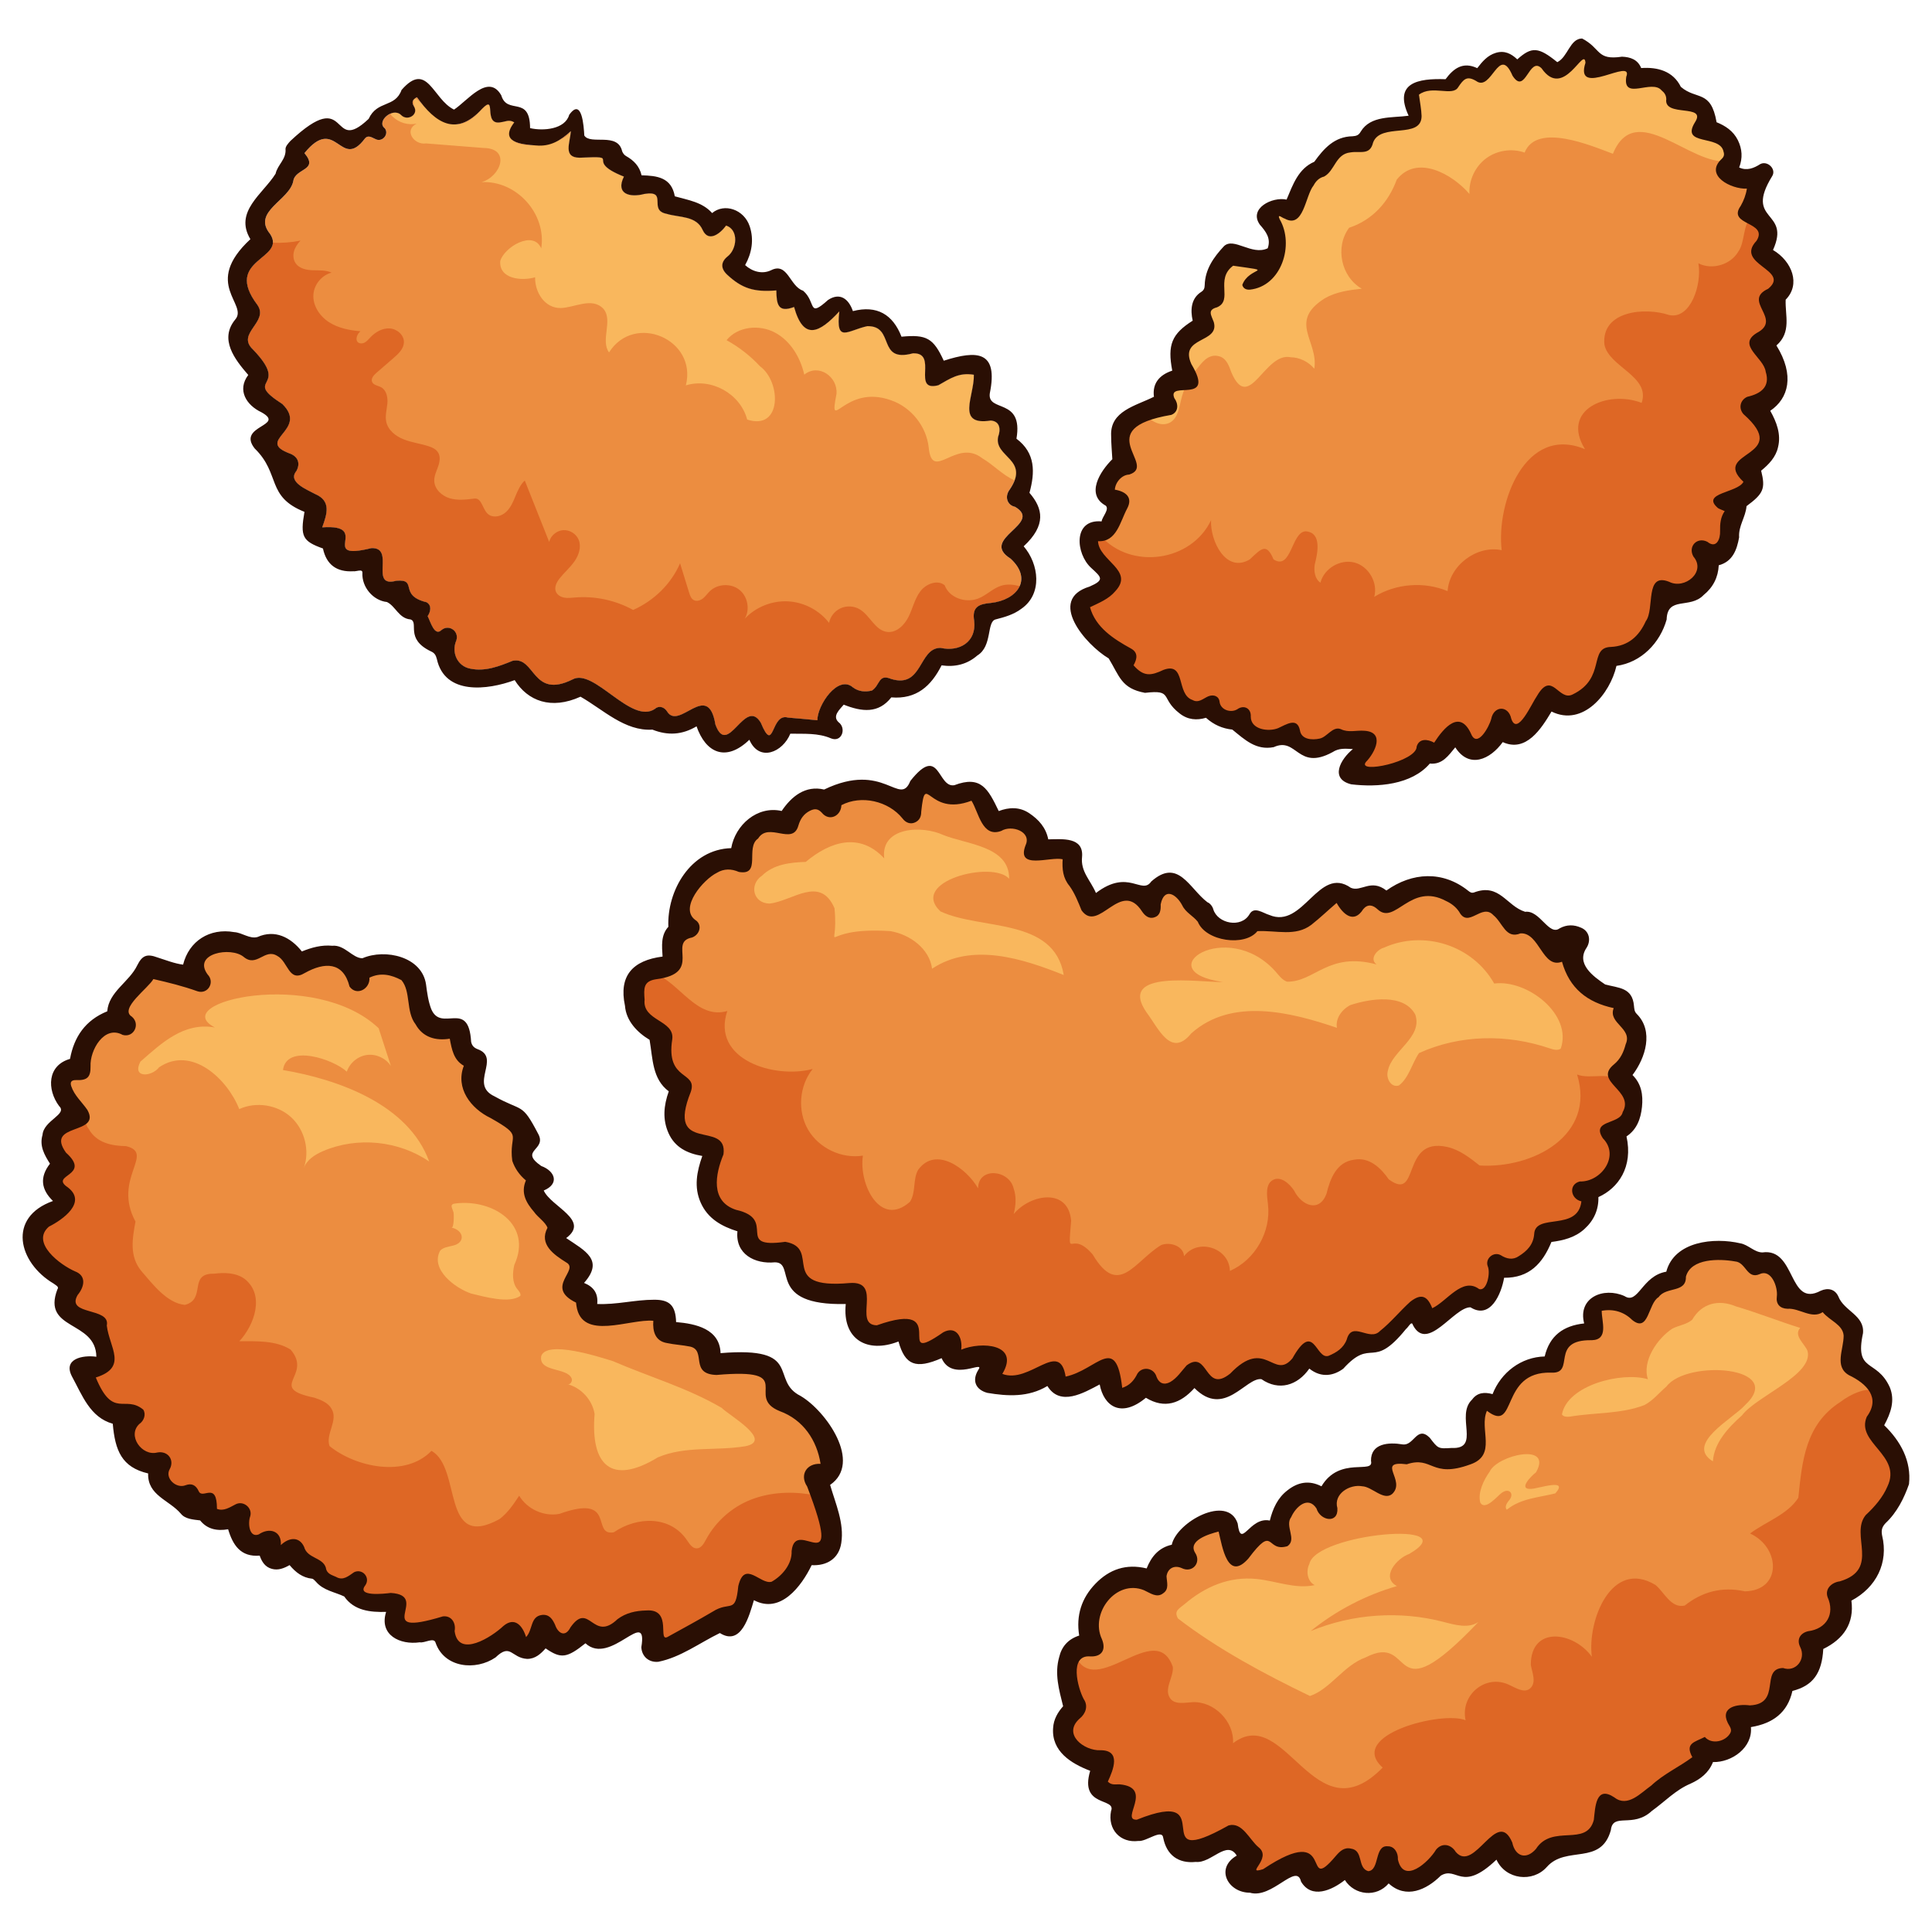 <?xml version="1.0" encoding="UTF-8"?> <svg xmlns="http://www.w3.org/2000/svg" viewBox="0 0 512 512" id="chicken-nuggets"><path fill="#ec8d40" d="M21.563,291.829c.016,1.256.156,2.52.46,3.744-.058-.164-.148-.353-.263-.567-.419-.608-.903-1.19-1.412-1.806-1.174-1.42-2.389-2.89-3.029-4.835-.435-1.33-.099-2.192.255-2.684.525-.731,1.379-1.092,2.537-1.092,0,0,.46.008.575.008,1.059,0,1.338-.197,1.396-.255.033-.041.107-.14.164-.402.107.09.222.189.328.296-.567,2.496-1.034,5.032-1.01,7.594Z"></path><path fill="#de6725" d="M17.319,288.365c-.435-1.33-.099-2.192.255-2.684.525-.731,1.379-1.092,2.537-1.092,0,0,.46.008.575.008,1.059,0,1.338-.197,1.396-.255.033-.041.107-.14.164-.402.107.09.222.189.328.296-.567,2.496-1.034,5.032-1.01,7.594.016,1.256.156,2.52.46,3.744-.058-.164-.148-.353-.263-.567-.419-.608-.903-1.19-1.412-1.806-1.174-1.42-2.389-2.89-3.029-4.835Z"></path><path fill="#ec8d40" d="M498.723 382.708c-2.19-2.64-3.407-4.266-2.563-6.447 1.526-2.148 2.038-4.29 1.519-6.368-.671-2.689-2.998-5.011-6.916-6.904-1.62-.952-1.544-2.344-.966-5.492.212-1.159.432-2.359.427-3.538l-.003-.093c-.162-2.638-2.174-4.13-3.792-5.329-.817-.606-1.59-1.179-2.118-1.833l-.942-1.167-1.247.831c-.382.255-.77.369-1.258.369-.817 0-1.787-.329-2.813-.677-1.268-.43-2.58-.875-4.008-.875-.128 0-.256.004-.383.011-.47-.023-.831-.148-.999-.345-.221-.259-.194-.739-.158-1.006.24-1.832-.356-4.75-1.935-6.551-.883-1.007-1.968-1.539-3.136-1.539-.574 0-1.152.131-1.71.385-.317.142-.513.172-.622.172-.322 0-.689-.424-1.256-1.123-.805-.991-1.902-2.342-3.831-2.521-1.054-.184-2.674-.396-4.528-.396-5.669 0-9.324 2.011-10.291 5.661l-.059.226.006.234c.026 1.096-.236 1.302-2.34 1.844-1.429.367-3.188.82-4.388 2.306-1.324.941-2.031 2.642-2.661 4.154-.32.769-.915 2.201-1.234 2.38-.003 0-.277-.018-.887-.5-2.008-1.968-4.536-3.009-7.316-3.009-.701 0-1.422.067-2.144.2l-1.345.247v1.368c0 .75.103 1.562.203 2.347.158 1.242.374 2.943-.079 3.473-.225.264-.814.32-1.063.33l-.416-.004c-7.487 0-8.15 4.138-8.546 6.61-.313 1.955-.402 2.001-1.474 2.001-.099 0-.202-.003-.358-.011-.176-.005-.349-.008-.519-.008-7.972 0-10.329 5.318-11.889 8.836-.502 1.132-1.189 2.682-1.629 2.682-.146 0-.723-.076-2.004-1.058l-1.651-1.264-.847 1.898c-.972 2.175-.767 4.578-.587 6.697.316 3.711.326 5.543-2.917 6.649-2.158.786-3.936 1.168-5.436 1.168-1.574 0-2.646-.426-3.782-.878-1.137-.453-2.427-.965-4.118-.965-.961 0-1.967.162-3.067.495-.632-.07-1.18-.104-1.665-.104-1.011 0-2.446.131-3.24 1.26-.855 1.216-.354 2.606.087 3.831.615 1.707.807 2.55.029 3.318-.13.096-.232.116-.35.116-.599 0-1.589-.563-2.463-1.06-1.215-.691-2.47-1.405-3.851-1.495-.386-.065-.786-.098-1.19-.098-2.424 0-4.87 1.163-6.231 2.964-1.068 1.412-1.415 3.119-.987 4.826.018.492-.077.782-.171.883-.063.068-.192.083-.289.083-.564 0-1.55-.515-1.879-1.622l-.067-.229-.131-.2c-1.229-1.886-2.708-2.283-3.733-2.283-2.502 0-4.714 2.375-5.763 4.643-1.155 1.671-.739 3.575-.434 4.978.299 1.374.314 1.815.093 2.072-.307.074-.585.111-.83.111-.622 0-.937-.229-1.486-.667-.531-.425-1.26-1.007-2.326-1.007-1.671 0-3.243 1.336-6.215 5.29-1.26 1.407-1.898 1.479-2.014 1.479-.794 0-1.705-2.25-2.709-6.685-.105-.467-.204-.903-.3-1.293l-.392-1.605-1.602.403c-4.329 1.085-6.819 2.565-7.615 4.524-.325.8-.519 2.067.427 3.594.322.491.386.997.176 1.387-.173.321-.492.504-.876.504-.24 0-.499-.069-.845-.24-.694-.306-1.396-.462-2.085-.462-2.181 0-3.872 1.559-4.209 3.879l-.022.155.007.156c.018.371.062.754.108 1.136.175 1.439.105 1.693-.264 1.942l-.059.039-.054.045c-.217.174-.369.198-.501.198-.483 0-1.188-.366-1.87-.721-.346-.18-.688-.356-1.071-.525-1.157-.469-2.351-.706-3.551-.706-3.439 0-6.727 1.952-8.795 5.221-2.129 3.366-2.473 7.344-.924 10.651.382.954.337 1.566.165 1.821-.188.279-.723.446-1.432.446-.09 0-.182-.003-.238-.006-.18-.014-.352-.021-.519-.021-1.738 0-3.146.754-3.964 2.122-1.98 3.311.014 9.381 1.228 11.642l.044.083.054.077c.775 1.115.06 2.286-.788 2.95l-.09.075c-2.75 2.485-2.354 4.95-1.873 6.2 1.194 3.103 5.194 5.023 8.215 5.023.103 0 .207-.002.335-.006.927 0 1.575.184 1.779.503.319.5.345 1.857-1.341 5.48l-.475 1.02.78.811c1.077 1.12 2.278 1.249 3.088 1.249.193 0 .386-.008.576-.017.139-.006.276-.013.41-.013l.086-.001c1.366.127 2.328.466 2.639.932.43.645-.017 2.089-.378 3.25-.452 1.458-.92 2.966-.044 4.154.35.475 1.042 1.042 2.351 1.041.073 0 .149-.002.228-.005l.278-.013.259-.103c3.442-1.379 6.046-2.078 7.744-2.078 1.75 0 1.972.499 2.239 2.828.192 1.676.549 4.797 4.073 4.797h.002c2.126-.001 5.29-1.239 10.244-4.008.123-.024.241-.036.358-.036 1.227 0 2.425 1.509 3.584 2.967.729.917 1.483 1.866 2.373 2.598.63.493.767.881-.442 2.757-.526.815-1.121 1.739-.555 2.776.158.291.645.967 1.742.966.471 0 1.045-.119 1.982-.414l.224-.07.195-.13c5.33-3.553 8.046-4.299 9.385-4.299 1.225 0 1.583.541 2.221 1.974.439.984 1.101 2.471 2.792 2.471h.002c1.375-.001 2.734-1.032 5.181-3.927.831-.959 1.4-1.479 2.028-1.479.113 0 .236.015.366.045l.07.015.071.01c.584.079.747.246 1.16 1.827.358 1.371.899 3.442 3.204 4.108l.281.081.291-.021c2.636-.188 3.337-2.768 3.8-4.474.383-1.413.643-2.131.995-2.131.041 0 .265.017.265.017h.091c.119 0 .3.026.502.241.315.336.495.925.457 1.5l-.015.236.052.23c.846 3.771 3.13 4.334 4.416 4.334 3.56-.001 7.352-4.257 8.636-6.325.318-.362.658-.544 1.015-.544.521 0 1.082.394 1.463 1.027l.072.12.091.106c1.005 1.165 2.174 1.756 3.475 1.756h.002c2.366-.001 4.369-1.963 6.305-3.86 1.158-1.134 2.742-2.687 3.54-2.687.265 0 .766.455 1.324 1.727.643 2.836 2.446 4.59 4.737 4.59 1.069 0 2.689-.401 4.345-2.311l.077-.089.064-.099c1.662-2.586 4.161-2.72 7.054-2.877 3.211-.173 7.207-.39 8.496-5.302l.03-.115s.075-.692.105-.997c.115-1.134.463-4.587 1.227-4.587.161 0 .63.066 1.549.671 1.074.828 2.253 1.248 3.502 1.248 2.585-.001 4.79-1.752 6.737-3.297.495-.393.973-.773 1.429-1.095l.094-.066.083-.079c1.865-1.752 4.029-3.084 6.318-4.494 1.466-.903 2.982-1.836 4.417-2.892l1.15-.847-.679-1.256c-.612-1.13-.515-1.496-.514-1.499.079-.234 1.14-.707 1.71-.961.133-.06.269-.12.406-.183.859.583 1.898.894 3.022.894 2.217 0 4.332-1.179 5.371-2.979.984-1.64.141-3.071-.312-3.839-.087-.148-.176-.294-.255-.458-.345-.7-.445-1.259-.275-1.532.257-.413 1.332-.858 3.082-.858.45 0 .9.03 1.34.088l.144.019.145-.006c5.978-.265 6.568-4.494 6.92-7.021.326-2.34.528-2.791 1.582-2.874.52.153 1.047.23 1.57.23 1.839 0 3.522-.958 4.502-2.563 1.039-1.7 1.097-3.811.166-5.626-.156-.314-.307-.764-.141-1.118.143-.309.532-.564 1.072-.707 2.876-.392 5.118-1.785 6.322-3.931 1.19-2.12 1.214-4.72.07-7.332-.109-.367-.076-.672.102-.955.314-.499 1.028-.887 1.817-.986l.133-.017.128-.038c7.843-2.323 7.283-7.833 6.874-11.857-.252-2.477-.47-4.62.73-6.158 2.997-2.811 4.926-5.383 6.04-8.027 2.513-5.306-.521-8.963-2.96-11.9zM298.924 173.303c.225.124.507.318.569.532.043.148.077.609-.521 1.678l-.564 1.009.76.871c1.768 2.027 3.417 2.931 5.346 2.931 1.524 0 3.047-.614 4.47-1.286.537-.19.879-.231 1.074-.231.549 0 .807.48 1.381 2.567.544 1.979 1.286 4.676 3.929 5.641.567.296 1.163.446 1.773.446 1.173 0 2.133-.55 2.906-.993.291-.167.566-.324.77-.413.226-.091.395-.11.497-.11.216 0 .233.026.257.256.274 2.232 2.24 3.853 4.675 3.853.896-0 1.756-.235 2.487-.679l.103-.068c.305-.218.523-.251.626-.251.123 0 .18.043.216.081.113.12.169.368.151.664l-.003.091c-.006 1.307.46 2.47 1.349 3.363 1.142 1.147 2.975 1.805 5.031 1.805 1.12 0 2.192-.193 3.148-.578.315-.139.647-.3.986-.466.776-.378 1.74-.849 2.281-.871.001.002.144.149.26.688.376 2.339 2.291 3.733 5.133 3.733.661 0 1.368-.077 2.003-.215 1.205-.23 2.141-.988 2.967-1.657.538-.435 1.207-.977 1.565-.977.029 0 .075.003.145.029 1.237.593 2.439.663 3.24.663.518 0 1.039-.034 1.562-.07.45-.031.901-.063 1.352-.063.191 0 .382.006.613.025.439.025 1.477.136 1.665.622.357.922-.773 3.29-2.324 4.873l-.068.07-.06.078c-.867 1.127-.617 2.067-.391 2.527.699 1.419 2.591 1.419 3.213 1.419 3.213 0 9.771-1.725 12.333-4.324.743-.754 1.156-1.564 1.231-2.412.135-.336.309-.396.631-.396.439 0 1.017.18 1.583.493l1.34.741.833-1.285c2.885-4.453 4.484-4.799 4.906-4.799.892 0 1.705 1.586 1.995 2.223.843 2.021 2.179 2.322 2.901 2.322 3.153-0 5.248-5.431 5.529-6.5l.024-.105c.187-.958.668-1.386 1.062-1.386.377 0 .841.413 1.03 1.336l.019.097.031.093c.731 2.193 2.068 2.52 2.799 2.52 2.153 0 3.787-2.628 5.861-6.34.422-.754.819-1.467 1.052-1.789l.046-.065.041-.069c1.101-1.891 1.676-1.944 1.682-1.944.281 0 .959.548 1.408.909.97.784 2.178 1.759 3.79 1.758.649 0 1.296-.164 1.882-.467 5.444-2.629 6.475-6.733 7.156-9.448.624-2.484.847-2.929 2.298-2.967 4.811-.231 8.382-2.796 10.616-7.624 1.053-1.52 1.272-3.694 1.486-5.798.293-2.896.572-4.274 1.369-4.274.222 0 .614.051 1.239.293.887.439 1.849.662 2.865.662 2.721-0 5.374-1.64 6.45-3.989.891-1.94.58-4.041-.847-5.795-.227-.463-.243-.901-.043-1.244.176-.3.491-.472.865-.472.204 0 .419.049.644.145.794.6 1.595.903 2.38.903.829 0 1.583-.331 2.181-.958 1.343-1.405 1.349-3.661 1.32-4.272-.032-1.767.113-3.099.932-4.283l1.134-1.639-1.826-.799c-.248-.109-.478-.203-.692-.291-.319-.132-.582-.24-.797-.351-.216-.195-.355-.347-.443-.458.525-.356 1.756-.81 2.538-1.099 2.11-.779 4.292-1.585 5.169-3.323l.553-1.097-.897-.84c-1.571-1.472-1.65-2.213-1.637-2.405.045-.641 1.252-1.494 2.318-2.246 1.773-1.252 3.98-2.809 4.123-5.455.126-2.316-1.383-4.79-4.745-7.779-.265-.336-.37-.708-.294-1.055.074-.338.309-.626.669-.823 2.788-.666 4.616-1.808 5.584-3.487.819-1.421.943-3.123.369-5.06-.281-1.779-1.519-3.287-2.614-4.623-.794-.967-1.781-2.17-1.681-2.764.049-.292.462-.705 1.106-1.109 4.888-2.584 3.12-6.237 2.169-8.203-.419-.866-.894-1.847-.721-2.328.124-.345.665-.759 1.483-1.134l.196-.09.167-.138c1.405-1.163 2.077-2.354 2.056-3.641-.035-2.03-1.75-3.353-3.408-4.633-1.172-.904-2.499-1.929-2.566-2.784-.045-.583.507-1.298.977-1.795l.113-.119.087-.139c.767-1.226 1.008-2.394.719-3.471-.473-1.758-2.116-2.627-3.568-3.394-.629-.333-1.801-.952-1.88-1.289-.018-.073.033-.396.468-1.004l.051-.07.043-.075c.953-1.681 1.551-3.356 1.827-5.121l.312-1.989-2.011.095c-.081.004-.163.006-.246.006-2.482 0-5.592-1.485-6.163-2.943-.088-.225-.357-.911.959-2.128 1.019-.979 1.332-2.157.932-3.5-.623-2.991-3.689-3.697-5.934-4.214-.835-.192-2.233-.514-2.456-.787-.001-.004-.065-.403.625-1.515.847-1.318 1.039-2.491.572-3.489-.767-1.637-2.8-1.888-4.766-2.131-.987-.122-2.824-.349-3.165-.796-.042-.054-.035-.216-.016-.348l.022-.145-.005-.146c-.055-1.781-.985-2.808-1.733-3.437-.858-.944-2.1-1.423-3.696-1.423-.935 0-1.871.15-2.776.295-.735.118-1.429.229-1.963.229-.262 0-.405-.028-.471-.047-.032-.106-.092-.412-.006-1.077.352-1.025.293-1.888-.173-2.567-.32-.465-.96-1.021-2.195-1.021-1.082 0-2.444.416-4.02.897-1.494.456-3.188.973-4.284.973-.263 0-.41-.031-.479-.052-.034-.153-.082-.66.3-1.844l.096-.297-.02-.311c-.146-2.3-1.621-2.478-2.07-2.478-1.099 0-1.834.809-2.946 2.034-1.118 1.231-2.808 3.093-4.252 3.093-.835 0-1.725-.673-2.645-2.001l-.083-.118-.101-.102c-.761-.768-1.585-1.158-2.45-1.158-1.78 0-2.849 1.575-3.707 2.84-.236.348-.594.875-.86 1.167-.099-.107-.233-.272-.398-.519-.783-1.796-1.941-3.796-3.956-3.796-1.705 0-2.83 1.444-3.917 2.84-.493.633-1.52 1.951-1.956 1.951-.048 0-.161-.043-.324-.164l-.07-.052-.076-.044c-1.048-.615-1.931-.901-2.78-.901-2.068 0-3.217 1.704-4.141 3.074l-.059.095c-.121.208-.772.239-1.15.239-.477 0-1.032-.044-1.619-.09-.709-.056-1.442-.114-2.211-.114-1.324 0-3.281.152-4.991 1.464l-.749.575.12.937c.086.673.184 1.32.28 1.949.19 1.248.37 2.426.404 3.5-.006 1.487-.782 1.865-4.614 2.243-3.044.301-6.833.675-8.14 4.222l-.035.094-.023.098c-.273 1.159-.512 1.243-1.883 1.243l-.985-.008c-.518 0-1.134.015-1.789.125-3.041.348-4.385 2.483-5.467 4.2-.615.977-1.151 1.829-1.893 2.293-1.494.438-2.675 1.433-3.516 2.962-.823 1.071-1.362 2.588-1.931 4.191-.661 1.861-1.566 4.409-2.574 4.409-.183 0-.509-.06-1.021-.349l-.382-.211h-.104c-.034-.02-.068-.041-.103-.062-.45-.267-.96-.57-1.578-.57-.61 0-1.168.301-1.493.804-.582.903-.131 1.901.062 2.326l.036.079.044.075c1.849 3.15 1.878 7.667.072 11.239-.837 1.656-2.794 4.476-6.491 4.946.619-.822 1.493-1.292 2.126-1.632.599-.322 1.715-.922 1.486-2.21-.247-1.387-1-1.493-5.181-2.085-.755-.107-3.352-.481-3.352-.481l-.544.402c-3.224 2.385-3.09 5.49-2.991 7.757.094 2.163-.025 2.644-.843 3.027-.59.161-1.911.587-2.497 1.77-.614 1.239-.108 2.454.338 3.526.091.217.185.444.274.681.297 1.102-.049 1.494-2.29 2.683-2.257 1.197-6.034 3.202-3.578 8.635l.039.087.048.081c1.917 3.196 1.616 4.049 1.623 4.049v-0c-.261.253-1.583.32-2.217.351-1.477.074-3.151.158-3.984 1.474-.505.798-.523 1.778-.054 2.914l.079.192.125.166c.359.479.524 1.065.411 1.46-.036.126-.112.281-.373.411-6.465 1.122-10.155 2.878-11.603 5.519-1.431 2.61-.281 5.336.558 7.326.341.808.911 2.16.745 2.52-.033.071-.225.241-.71.414-2.626.231-4.939 2.695-5.117 5.52l-.093 1.476 1.458.246c1.482.251 2.206.744 2.391 1.122.207.424-.106 1.124-.313 1.505-.439.816-.822 1.718-1.193 2.591-1.372 3.227-2.371 5.185-4.684 5.185-.093 0-.188-.003-.285-.009l-1.813-.112.072 1.815c.107 2.718 2.009 4.69 3.687 6.429 2.67 2.767 3.151 3.68 1.356 5.614l-.058.066c-1.288 1.546-3.169 2.429-5.159 3.364-.343.161-.685.322-1.026.486l-1.231.595.362 1.319c1.658 6.023 6.88 9.324 11.645 11.946zM293.677 361.576c.322 0 1.422.463 2.092 6.407l.227 2.015 1.924-.641c2.715-.906 3.986-2.756 4.705-4.069l.04-.073.032-.076c.276-.652.774-.749 1.046-.749.447 0 .993.251 1.186.955l.023.084.032.082c.702 1.782 2.039 2.805 3.671 2.804.727 0 1.478-.207 2.261-.63 1.593-.901 2.741-2.301 3.754-3.535.305-.371.606-.741.917-1.091.685-.479 1.054-.534 1.185-.534.433 0 1.034.829 1.564 1.56.935 1.288 2.214 3.054 4.481 3.053 1.304 0 2.691-.606 4.239-1.853l.082-.067.074-.076c2.3-2.401 4.248-3.568 5.956-3.568 1.053 0 1.987.426 2.976.878 1.031.471 2.097.957 3.332.957 1.559 0 2.966-.784 4.3-2.396l.094-.114.072-.128c1.911-3.397 2.786-3.623 2.751-3.637.262.097.813.841 1.142 1.286.863 1.166 1.938 2.616 3.742 2.616h.001c.338 0 .68-.056 1.015-.165l.123-.046c2.072-.866 4.593-2.247 5.723-5.266l.026-.07.019-.072c.278-1.014.531-1.014.735-1.014.415 0 1.008.166 1.635.341.835.233 1.781.496 2.764.496 1.27 0 2.351-.442 3.214-1.312 1.74-1.394 3.282-2.993 4.774-4.539 1.082-1.122 2.105-2.183 3.194-3.167 1.097-.843 1.64-.935 1.824-.935.392 0 .917.748 1.405 2.001l.632 1.623 1.583-.726c1.407-.645 2.757-1.773 4.064-2.863 1.756-1.466 3.572-2.982 5.105-2.982.536 0 1.057.195 1.593.595l.223.166.265.083c.284.09.574.135.862.135.583 0 1.696-.2 2.594-1.546 1.184-1.773 1.595-4.995.865-6.755-.034-.08-.134-.326.07-.628.164-.244.449-.409.71-.409.099 0 .193.023.289.071 1.195.762 2.392 1.147 3.559 1.147 1.057 0 2.051-.314 2.955-.935 1.937-1.212 4.523-3.268 4.819-7.165.053-1.014.734-1.326 3.832-1.757 3.194-.446 8.021-1.118 8.67-6.786l.168-1.474-1.449-.318c-.794-.174-1.161-.771-1.167-1.253-.004-.373.2-.625.621-.768 3.667-.004 7.239-2.432 8.687-5.908 1.203-2.888.637-5.939-1.51-8.199-.431-.687-.439-.985-.449-.985.172-.267 1.19-.661 1.801-.897 1.52-.589 3.579-1.385 4.146-3.423 1.95-3.705-.533-6.437-2.186-8.257-.786-.864-1.676-1.844-1.634-2.417.024-.33.395-.81 1.021-1.323 2.243-1.847 3.112-4.191 3.607-6.057 1.306-3.095-.617-5.209-1.895-6.615-1.346-1.479-1.66-2.007-1.309-2.906l.704-1.797-1.888-.406c-6.796-1.46-10.757-4.995-12.464-11.125l-.483-1.736-1.684.643c-.273.104-.522.157-.741.157-1.062 0-2.053-1.468-3.103-3.022-1.434-2.124-3.219-4.768-6.349-4.768-.094 0-.188.002-.285.008l-.276.014-.256.104c-.37.15-.693.226-.96.226-.726 0-1.275-.67-2.274-2.092-.614-.875-1.308-1.864-2.244-2.644-.872-.902-1.897-1.359-3.05-1.359-1.245 0-2.351.537-3.326 1.012-.604.293-1.288.626-1.669.626-.243 0-.51-.405-.691-.744l-.041-.077-.049-.072c-.988-1.455-2.316-2.562-4.059-3.386-1.864-.997-3.724-1.502-5.528-1.502-3.291 0-5.826 1.63-7.863 2.94-1.255.806-2.44 1.568-3.268 1.568-.244 0-.589-.058-1.06-.481-1.057-1.003-2.149-1.512-3.243-1.512-.782 0-1.942.27-3.021 1.558l-.072.087-.06.096c-.493.786-1.001 1.237-1.394 1.237-.597 0-1.736-.885-2.827-2.827l-.978-1.742-1.52 1.298c-.907.774-1.756 1.532-2.593 2.28-1.349 1.205-2.622 2.343-4.033 3.457-1.486 1.128-3.201 1.609-5.736 1.609-.987 0-2.001-.067-3.075-.138-1.125-.075-2.288-.151-3.475-.151-.362 0-.725.007-1.088.023l-.754.034-.465.594c-.882 1.125-2.761 1.797-5.027 1.797-3.642 0-7.061-1.667-7.953-3.878l-.087-.214-.142-.182c-.611-.782-1.317-1.371-2.001-1.941-.83-.692-1.546-1.29-1.96-2.155-.999-1.898-2.836-3.927-4.998-3.927-.891 0-3.042.401-3.787 4.113l-.038.194.008.198c.067 1.602-.261 1.703-.478 1.77l-.099.035c-.08.03-.151.045-.216.045-.3 0-.738-.368-1.104-.918-1.552-2.411-3.406-3.634-5.508-3.634-2.176 0-4.13 1.314-5.855 2.473-1.249.839-2.54 1.707-3.413 1.707-.184 0-.6 0-1.205-.776l-.12-.297c-.877-2.154-1.784-4.382-3.192-6.329l-.068-.088c-1.386-1.665-1.577-3.574-1.438-5.929l.082-1.378-1.343-.318c-.455-.108-.98-.16-1.603-.16-.932 0-1.991.118-3.015.233-.997.111-2.028.226-2.888.226-1.187 0-1.473-.224-1.481-.224-.007-.019-.14-.407.305-1.576.65-1.44.577-2.907-.206-4.134-.988-1.548-3.072-2.548-5.311-2.548-1.161 0-2.246.269-3.151.78-.348.116-.663.175-.94.175-1.423 0-2.304-1.86-3.394-4.487-.464-1.12-.903-2.177-1.461-3.072l-.716-1.147-1.263.482c-1.537.587-2.962.884-4.235.884-2.387 0-3.844-1.043-4.908-1.804-.755-.54-1.407-1.007-2.263-1.007-2.296 0-2.588 2.729-2.957 6.184l-.009.087v.087c0 .979-.312 1.196-.689 1.363-.125.055-.247.083-.364.083-.425 0-.773-.386-.985-.669-2.719-3.383-7.246-5.484-11.814-5.484-2.297 0-4.52.532-6.429 1.538l-.845.446-.03.955c-.031.993-.685 1.607-1.274 1.607-.432 0-.782-.324-1-.595l-.042-.052-.046-.049c-.901-.953-1.858-1.416-2.925-1.416-.679 0-1.367.185-2.169.586-1.925.973-3.192 2.577-3.879 4.926-.292 1.055-.655 1.106-1.271 1.106-.542 0-1.213-.122-1.925-.252-.873-.159-1.775-.323-2.707-.323-1.914 0-3.395.744-4.409 2.211-1.916 1.527-1.955 4.061-1.984 5.935-.039 2.519-.211 2.519-.851 2.519-.175 0-.375-.016-.597-.049-1.093-.456-2.189-.688-3.261-.688-1.349 0-2.635.362-3.822 1.075-3.02 1.524-7.588 6.321-7.977 10.492-.182 1.957.529 3.596 2.056 4.74l.063.047.067.041c.276.168.392.379.365.665-.03.32-.26.763-.804 1.008-4.016.842-3.84 4.021-3.735 5.931.14 2.529.241 4.356-5.563 5.091-4.849.716-4.678 4.138-4.47 7.013-.342 3.836 2.503 5.641 4.588 6.963 2.101 1.332 2.939 2.009 2.77 3.31-1.173 7.392 1.849 9.678 3.848 11.191 1.34 1.014 1.559 1.179 1.141 2.429-1.883 4.698-2.21 7.928-1.029 10.162 1.27 2.404 3.903 2.98 6.018 3.443 3.074.674 3.837 1.06 3.61 3.111-1.419 3.505-2.692 8.384-.961 12.149.989 2.152 2.795 3.671 5.368 4.516l.075.025.078.017c4.11.921 4.196 2.308 4.305 4.063.143 2.301.7 4.756 5.539 4.756.988 0 2.147-.091 3.538-.278 2.658.526 2.815 1.661 3.12 3.86.529 3.812 1.704 7.233 10.162 7.233 1.169 0 2.485-.065 3.898-.192.227-.018.441-.027.642-.027.59 0 1.37.082 1.736.469.595.63.497 2.324.411 3.818-.12 2.075-.244 4.22 1.111 5.68.757.815 1.833 1.24 3.199 1.263l.296.005.279-.099c2.998-1.062 5.327-1.6 6.92-1.6 1.997 0 2.094.593 2.123 2.65.016 1.124.052 3.756 2.605 3.756h.002c1.089-.001 2.577-.531 6.278-3.105.387-.195.737-.297 1.017-.297.19 0 .417.038.661.318.511.589.742 1.779.576 2.963l-.403 2.86 2.664-1.116c1.466-.614 3.402-.981 5.181-.981 2.247 0 3.964.568 4.482 1.482.563.995-.261 2.658-.803 3.56l-1.009 1.681 1.833.698c.929.354 1.923.533 2.954.533 2.763 0 5.33-1.244 7.595-2.342 1.438-.697 2.924-1.417 3.806-1.417.238 0 .963 0 1.389 2.664l.273 1.705 1.689-.358c2.836-.601 5.288-2.025 7.258-3.17 1.415-.822 2.877-1.672 3.669-1.672zM217.116 389.561c.081 0 .164.002.248.007l2.025.115-.309-2.005c-1.135-7.348-5.455-12.905-11.809-15.23-2.807-1.121-2.777-2.281-2.731-4.037.033-1.258.074-2.824-1.159-4.09-1.291-1.325-3.558-1.89-7.58-1.89-1.672 0-3.623.099-5.963.301-2.62-.099-2.729-.877-2.988-2.727-.212-1.512-.566-4.042-3.594-4.748-1.065-.222-2.134-.354-3.168-.483-1.06-.132-2.061-.256-3.105-.481-.746-.128-2.494-.426-2.211-4.15l.123-1.608-1.605-.151c-.352-.033-.721-.049-1.105-.049-1.796 0-3.83.336-5.984.692-2.167.358-4.409.729-6.358.729-3.481 0-5.012-1.088-5.444-3.878-.021-.235-.055-.469-.087-.681l-.149-1.091-.796-.385c-1.49-.72-2.4-1.474-2.63-2.181-.25-.767.298-1.792.828-2.782.702-1.311 2.157-4.031-.663-5.613-4.022-2.528-5.798-4.308-4.362-6.998l.347-.65-.254-.691c-.471-1.279-1.506-2.268-2.418-3.14-.521-.499-1.015-.97-1.303-1.394l-.054-.08-.063-.072c-2.324-2.678-2.843-4.481-1.914-6.652l.479-1.12-.933-.783c-1.457-1.223-2.46-2.634-3.061-4.311-.248-1.991-.075-3.25.065-4.268.485-3.531-.377-4.593-6.591-8.117l-.102-.054c-4.407-2.107-8.254-6.694-6.286-11.785l.512-1.326-1.239-.697c-1.988-1.118-2.406-3.336-2.891-5.904l-.324-1.714-1.577.253c-.607.097-1.195.147-1.75.147-2.581 0-4.47-1.055-5.614-3.135l-.063-.115-.08-.103c-1.039-1.336-1.294-3.214-1.563-5.202-.312-2.303-.634-4.683-2.224-6.558l-.205-.241-.28-.148c-2.094-1.107-3.998-1.645-5.823-1.645-1.411 0-2.804.326-4.138.969l-1.007.486.083 1.115c.05.669-.265 1.117-.457 1.323-.28.302-.648.483-.984.483-.255 0-.483-.107-.695-.324-1.524-5.549-5.232-6.391-7.336-6.391-2.025 0-4.325.715-6.883 2.152-.628.38-.974.437-1.124.437-.436 0-.983-.881-1.512-1.733-.724-1.166-1.543-2.485-2.956-3.245-.798-.496-1.639-.747-2.503-.747-1.287 0-2.344.539-3.277 1.015-.662.337-1.288.656-1.786.656-.219 0-.574-.054-1.13-.517-1.271-1.057-3.283-1.663-5.522-1.663-2.555 0-5.979.869-7.223 3.318-.461.907-.968 2.793.813 5.231l.07.096.083.085c.48.49.381.97.279 1.212-.123.295-.417.609-.87.609-.129 0-.269-.025-.378-.06-3.752-1.338-7.323-2.25-11.868-3.289l-1.224-.279-.591 1.108c-.272.511-1.31 1.56-2.226 2.485-2.359 2.384-4.798 4.849-4.508 7.247.08.665.405 1.594 1.484 2.309.555.509.433 1.073.351 1.297-.124.342-.439.709-.95.709-.081 0-.166-.009-.255-.026-.92-.471-1.864-.709-2.81-.709-1.703 0-3.336.77-4.724 2.225-2.021 2.12-3.338 5.594-3.203 8.398.022 1.317-.202 1.65-.272 1.72-.059.06-.333.255-1.392.255-.121 0-.581-.011-.581-.011-1.157 0-2.01.367-2.535 1.091-.356.492-.69 1.358-.253 2.686.642 1.944 1.856 3.414 3.03 4.836.511.618.994 1.203 1.411 1.805.357.647.422 1.053.362 1.219-.18.495-1.673 1.053-2.661 1.421-1.923.719-4.102 1.533-4.745 3.634-.45 1.472.02 3.153 1.438 5.141l.105.147.135.121c1.734 1.556 1.754 2.254 1.751 2.328-.013.299-.709.819-1.17 1.164-.894.669-2.007 1.501-1.973 2.939.033 1.362 1.142 2.285 1.995 2.866 1.338 1.03 1.268 1.789 1.244 2.04-.173 1.853-3.236 4.189-6.01 5.576l-.183.092-.155.134c-2.08 1.795-2.271 3.776-2.065 5.122.647 4.223 6.103 8.052 9.461 9.502.942.357 1.057.793 1.094.936.175.664-.255 1.769-1.071 2.751l-.087.104-.068.117c-.798 1.369-.981 2.618-.541 3.713.746 1.86 2.874 2.471 4.933 3.062 2.823.811 3.278 1.179 3.146 1.809l-.055.261.03.265c.194 1.677.708 3.29 1.161 4.713.665 2.091 1.24 3.896.628 5.076-.453.872-1.652 1.62-3.565 2.224l-1.707.538.683 1.655c3.048 7.375 5.834 7.978 9.16 7.999 1.308.009 2.358.015 3.627.949.109.426-.166 1.048-.642 1.372l-.101.069-.09.083c-1.721 1.589-2.221 3.886-1.338 6.144 1.015 2.596 3.547 4.409 6.156 4.409.455 0 .91-.054 1.353-.163.147-.025.291-.038.426-.038.552 0 .98.207 1.204.584.234.394.206.918-.048 1.389-.787 1.333-.781 2.9.017 4.298.914 1.601 2.731 2.676 4.52 2.676.582-.001 1.147-.109 1.641-.31.225-.084.427-.129.583-.129.119 0 .438 0 .819.846.462 1.038 1.384 1.634 2.528 1.634.444 0 .86-.083 1.228-.157.21-.043.427-.086.613-.098.106.221.329.892.325 2.629l-.002 1.117 1.038.412c.569.226 1.166.341 1.773.341 1.503 0 2.767-.676 3.883-1.272.214-.115.427-.229.655-.343.143-.075.286-.11.437-.11.34 0 .706.195.931.496.134.179.27.464.182.823-.576 1.57-.548 4.159.507 5.706.616.902 1.527 1.398 2.566 1.398.428 0 .873-.087 1.322-.257l.185-.07.163-.112c.636-.437 1.312-.678 1.904-.678.297 0 .71.063.994.367.307.33.448.922.396 1.669l-.295 4.236 3.068-2.936c.742-.71 1.568-1.134 2.21-1.134.219 0 .788 0 1.286 1.018.655 2.177 2.453 3.117 3.773 3.807 1.061.555 1.692.908 1.923 1.501.382 2.206 2.1 2.911 3.137 3.337.147.06.293.12.434.184.688.39 1.406.588 2.136.587 1.548 0 2.766-.859 3.841-1.617.114-.08.229-.161.343-.24.095-.035.186-.051.274-.051.313 0 .536.216.632.402.126.244.095.492-.05.7-1.059 1.359-.895 2.434-.571 3.097.788 1.611 3.011 1.818 4.861 1.818 1.361 0 2.8-.138 3.818-.262 1.768.127 2.22.545 2.318.673.255.333.054 1.287-.106 2.053-.257 1.227-.577 2.753.395 3.95.663.815 1.711 1.212 3.205 1.212 1.772 0 4.4-.542 8.261-1.704.035-.002.068-.003.102-.003.345 0 .596.11.79.345.304.37.418.985.296 1.607l-.052.264.035.266c.416 3.166 2.268 4.982 5.079 4.982 4.043 0 8.955-3.795 10.562-5.306.5-.415.962-.643 1.302-.643.698 0 1.542 1.167 2.054 2.836l.829 2.701 1.937-2.057c.967-1.028 1.36-2.247 1.706-3.323.534-1.655.746-1.942 1.487-2.041.079-.009.154-.014.227-.014.452 0 .854.119 1.542 1.606.719 2.047 2.145 3.313 3.736 3.313.761 0 2.186-.314 3.277-2.391.883-1.235 1.526-1.677 1.838-1.677.333 0 .904.388 1.457.764 1.0.679 2.245 1.525 3.927 1.524 1.6 0 3.201-.777 4.892-2.373 1.7-1.246 3.789-1.858 6.566-1.925l.089-.004c.17-.014.332-.02.486-.02 1.892 0 2.204.808 2.294 3.588.041 1.259.117 3.6 2.283 3.6.511 0 1.02-.168 1.597-.529.894-.495 1.789-.987 2.685-1.479 2.954-1.625 6.009-3.305 9.021-5.086 1.387-.888 2.375-1.051 3.247-1.194 2.954-.485 3.811-1.805 4.304-6.697.349-1.438.758-1.907.904-1.907.444 0 1.32.484 2.024.874 1.114.617 2.376 1.315 3.717 1.315.372 0 .735-.054 1.077-.16l.169-.053.154-.087c2.908-1.652 6.232-5.123 6.113-9.502.16-1.373.508-1.373.789-1.373.48 0 1.137.178 1.773.349.75.203 1.526.413 2.279.413 1.331 0 2.058-.652 2.434-1.198 1.147-1.667.98-4.809-3.273-15.932l-.066-.172-.102-.153c-.589-.882-.728-1.759-.381-2.408.354-.663 1.188-1.058 2.229-1.058zM262.642 159.78c-3.259.279-5.09 1.034-4.482 4.737.681 5.566-3.867 8.308-8.907 7.175-5.87-.025-4.663 10.853-13.102 8.226-3.423-1.428-2.89 1.683-5.09 3.087-1.773.419-3.53.295-5.049-.862-3.957-3.407-9.433 4.77-9.4 8.735-2.684-.246-5.221-.525-7.758-.706-4.704-1.404-3.571 10.106-7.241 1.338-4.203-6.962-8.759 9.548-12.027.468-1.97-11.887-9.621 1.773-12.799-3.44-.747-1.19-2.175-1.634-3.202-.698-6.256 4.335-16.206-10.935-21.862-7.782-10.763 5.336-9.843-6.239-15.893-4.934-3.571 1.453-7.282 2.906-11.222 2.069-3.448-.665-5.041-4.351-3.67-7.479.796-2.479-1.987-4.343-3.908-2.775-1.872 1.855-2.947-2.2-3.694-3.653.772-1.133 1.166-2.881-.304-3.686-7.561-1.864-2.126-6.206-8.004-5.697-7.356 2.011-.099-8.899-6.6-8.645-14.506 3.555.345-6.428-13.037-5.508 1.322-3.62 2.397-7.011-1.88-8.833-2.044-1.133-7.38-3.152-4.975-6.067 1.108-2.003.476-3.793-1.625-4.622-9.646-3.546 5.057-6.157-2.085-13.16-10.943-7.044 2.479-3.817-7.824-14.49-4.499-4.253 4.376-7.241 1.215-11.772-9.26-12.248 7.832-11.986 3.358-18.808-4.885-5.944 5.164-8.883 6.149-14.03.509-3.432 6.871-2.725 2.955-7.388 8.456-10.393 9.507 4.852 16.041-3.891.928-1.084 2.011-.099 3.021.279 1.708.632 3.39-1.453 2.241-2.964-2.364-1.782 2.093-5.697 4.302-3.53 1.683 1.765 4.77-.107 3.423-2.266-.69-1.125-.419-1.823.788-2.446 4.95 6.97 10.5 10.5 17.207 3.128 4.212-4.343.016 4.606 5.123 3.489 1.067-.107 2.134-.813 3.456.058-4.039 5.246 1.74 5.862 5.829 6.116 3.719.345 6.444-1.305 9.178-3.801-.222 3.087-2.151 7.003 2.29 7.044 12.027-.55.681.608 11.764 5.008-2.307 4.671 1.65 5.615 5.443 4.589 6.403-1.018.862 4.302 5.862 5.271 3.382 1.034 7.873.452 9.564 4.285 1.568 3.415 4.679.936 6.215-1.174 3.399 1.117 2.923 6.264.361 8.21-1.831 1.494-1.806 3.21-.058 4.835 3.9 3.612 7.068 4.647 13.004 4.146.058 3.678.435 6.009 4.704 4.392 2.504 8.998 6.691 6.904 11.994 1.166-.993 8.546 2.102 5.082 7.38 3.916 7.495-.181 2.463 9.802 12.101 7.2 6.896-.287-.476 10.319 6.756 8.456 3.161-1.782 5.426-3.448 9.408-2.783.189 5.525-4.909 13.611 4.491 12.133 2.487.197 2.668 2.397 1.946 4.318-1.108 5.468 8.546 5.919 3.079 13.964-1.412 1.831-.722 4.146 1.412 4.589 7.618 4.482-9.704 8.398-1.182 13.734 6.001 5.55 1.634 10.976-5.18 11.731z"></path><path fill="#ec8d40" d="M314.517,101.698c-.657,1.363-1.174,2.8-1.519,4.269-.525,2.184-.878,4.745-2.791,5.927-1.962,1.207-4.671.205-6.108-1.593-.107-.131-.197-.255-.296-.394,1.675-.608,3.711-1.117,6.133-1.543.263-.131.337-.287.369-.41.115-.394-.049-.985-.41-1.461l-.123-.164-.082-.197c-.468-1.133-.452-2.11.057-2.914.829-1.313,2.504-1.396,3.982-1.47.213-.008.492-.025.788-.049Z"></path><path fill="#de6725" d="M218.713 409.282c-1.25 2.086-4.542.713-6.494.435-.279 0-.624 0-.788 1.379-.011 4.691-3.65 9.071-7.511 9.803-2.712.47-5.92-4.691-6.642-.288-.468 7.38-2.947 5.63-7.553 7.889-3.766 1.15-15.762 12.399-15.589 3.498.718-6.129-7.13-3.147-9.433-1.643-3.44 3.771-7.099 2.151-10.278.09-.312.001-.952.444-1.839 1.675-2.335 4.034-5.624 2.639-7.011-.919-.69-1.486-1.092-1.609-1.543-1.609-1.976-.012-1.711 4.053-3.415 5.377 0.0 0-1.937 2.061-1.937 2.061-.478-1.482-1.458-5.594-2.882-5.541-2.829 1.343-6.798 5.921-11.871 5.952-4.381-.02-4.79-3.538-5.352-7.118-.207-.261-.534-.365-.895-.344-3.858 1.166-6.486 1.708-8.259 1.708-5.257.018-3.4-4.223-3.497-7.216-2.095-1.781-14.426 2.009-10.427-5.328.322-.429.008-1.08-.583-1.1-1.896 1.078-4.235 2.846-6.592 1.321-1.324-.582-3.069-1.048-3.571-3.522-.23-.591-.862-.944-1.921-1.502-1.322-.69-3.12-1.625-3.776-3.809-.493-1.018-1.067-1.018-1.289-1.018-1.561-.057-4.102 3.111-5.271 4.072.142-2.821 1.467-8.511-3.349-5.41-5.22 1.514-4.729-4.618-4.572-7.668-.525-.778-1.401-.462-2.029-.049-1.861 1.227-4.567 1.759-6.691.525-.151-2.888.623-4.189-2.167-3.497-1.781.315-2.429-2.074-3.341-2.48-.694.092-1.446.507-2.225.444-9.404-1.645-1.818-8.994-5.697-8.948-5.635 1.8-11.424-6.196-6.51-10.435.532-.286.862-.989.747-1.445-6.897-2.587-8.964 1.213-13.471-10.599 1.81-.463 4.822-1.558 5.27-2.766 1.127-2.676-2.003-7.063-1.765-10.311-1.078-2.892-11.282-1.508-7.536-8.588 1.055-1.559 2.285-2.993.131-3.907-4.887-2.074-13.963-9.297-7.052-14.851 11.083-6.599 3.766-6.062 2.766-10.483 0-3.558 5.885-2.771 1.388-6.428-5.146-6.962 1.284-7.776 5.731-10.467.411.314.622 2.056 1.379 2.938 2.062 3.719 6.059 4.511 9.908 4.58 7.837 1.889-3.691 8.574 2.496 19.99-.816 4.452-1.688 9.112 1.511 13.061 2.978 3.423 6.799 8.564 11.574 9.023 5.781-1.488.776-8.416 7.742-8.267 2.791-.345 5.853-.28 8.119 1.395 5.393 4.285 2.574 12.171-1.42 16.501 4.473.001 9.683-.252 13.579 2.216 6.027 6.992-6.546 10.085 6.346 12.757 1.732.6 3.612 1.323 4.498 2.923 1.882 3.06-1.677 6.746-.517 9.892 6.936 5.629 20.113 8.413 27.001 1.265 8.141 4.5 2.461 26.588 18.012 18.101 2.191-1.625 3.735-3.949 5.237-6.215 2.118 3.579 6.592 5.599 10.672 4.811 15.263-5.483 8.238 5.978 14.407 4.885 6.091-4.186 14.987-4.555 19.465 2.209.64.927 1.371 2.06 2.487 2.052 1.182 0 1.905-1.248 2.455-2.29 2.742-5.147 7.512-9.178 13.037-11.025 5.295-1.773 10.951-1.781 16.452-.648 3.144 8.702 3.177 11.403 2.151 12.905zM501.685 394.611c-1.117 2.643-3.046 5.213-6.042 8.021-3.141 6.197 3.961 14.492-7.602 18.02-.833.108-1.732.453-2.076 1.043.085 2.809 1.629 5.867-.173 8.283-1.169 2.931-4.906 3.159-7.396 4.638 1.866 4.703-.146 10.436-6.1 9.081-1.05.082-1.256.533-1.576 2.873-.621 11.392-13.508 3.877-11.362 9.309 2.736 2.998-.877 7.528-4.803 7.274-1.326.252-2.386-.979-3.423-.714-1.505.924-2.319.267-1.199 2.463.728 1.383.972 1.113-.468 2.102-3.543 2.617-7.682 4.487-10.82 7.463-2.486 1.775-4.988 4.443-8.259 4.458-4.708-.35-5.566-5.215-6.28 2.668-1.004 9.89-11.718 3.449-15.688 9.292-1.482 1.937-3.448 2.546-4.482 2.496-6.171.336-3.108-11.006-9.605-3.628-8.857 9.301-9.146-1.141-12.421 1.395-1.289 2.069-5.074 6.33-8.636 6.33-2.945.056-3.979-2.396-4.909-6.305-1.226-.723-1.285-.041-1.856 1.872-.895 5.636-6.483 5.995-7.577.312-.448-1.695-.556-1.738-1.297-1.855-1.903-.31-4.091 3.974-5.394 4.482-8.138 4.284-.424-10.505-16.78.863-1.506.649-3.438.682-3.949-.477-1.237-1.682 2.834-4.764 1.001-5.533-8.37-10.68-6.535-2.228-16.558-1.527-6.04.098-2.098-7.714-6.313-7.619-1.724-.193-5.175 1.294-8.514 2.193-6.995-.376 2.341-9.459-4.564-9.376-1.747.271-3.598-.262-4.942-2.028 1.638-3.885 3.654-7.17.033-7.002-5.373.131-12.692-5.357-6.675-11.214.875-.68 1.685-1.859.879-3.03-1.391-2.477-3.609-9.167-.87-12.421 5.328 11.855 21.29-10.094 25.819 2.939.276 2.764-2.623 6.014-.542 8.538 1.338 1.478 3.711.919 5.706.804 5.763-.312 11.149 5.123 10.796 10.877 13.975-10.691 21.498 25.061 39.652 6.452-9.662-8.643 15.924-15.129 21.976-12.534-1.466-6.696 5.292-12.332 11.486-9.408 1.789.804 3.866 2.224 5.467 1.091 1.987-1.553.668-4.33.328-6.354-.005-10.44 11.33-8.895 16.18-2.158-1.28-9.516 5.202-26.106 16.88-19.014 2.352 1.953 4.07 6.221 7.724 5.451 4.591-3.646 9.857-5.118 15.951-3.775 9.906-.22 9.432-11.649 1.378-15.328 4.165-3.147 9.918-4.985 12.783-9.466 1.004-9.74 1.878-19.429 11.1-25.367 5.997-4.55 14.025-5.42 8.488 4.705-1.361 6.323 10.063 10.047 5.525 18.347zM431.567 295.334c-.77 2.843-4.154 3.026-5.944 4.318 5.375 5.89 1.218 14.959-6.732 15.089-1.927 1.114.797 2.325 1.996 2.339.136 6.001-5.053 8.119-8.834 8.259-6.715.235-1.555 4.947-8.653 8.924-3.609 2.654-5.576-.971-7.511.122.587 2.608.268 8.875-3.53 8.933-1.089.118-1.93-1.063-2.947-.977-3.57.456-6.985 5.553-10.746 6.567-1.835-6.524-3.868-2.456-7.06.477-3.612 3.965-6.7 7.382-12.388 5.015-.228-.07-.497.168-.755 1.093-1.854 4.673-7.943 7.857-10.623 2.931-.337-.451-.887-1.19-1.149-1.289-9.521 14.465-10.076-2.215-19.629 8.152-5.248 4.331-7.15.255-10.286-2.759-2.786 1.027-4.399 5.962-8.12 5.788-3.519.543-3.864-6.42-6.034-3.029-.606 1.833-3.833 4.19-6.625 4.712-1.096-15.299-4.628-5.007-13.242-3.579-1.837.297-1.669.91-1.962-1.346-.294-6.552-7.774 1.808-12.791 1.091-1.66.088-3.292-.674-4.786-1.231 6.638-8.672-5.593-7.41-10.516-4.63 1.94-11.296-3.371-3.238-8.127-2.733-7.059-1.96 4.036-9.918-12.224-4.712-6.216.122-3.385-7.451-4.72-10.763-1.712-1.065-4.494-.012-6.281-.246-14.467.111-6.562-9.43-13.282-11.099-14.207 2.074-4.516-6.971-13.382-8.538-7.647-1.996-7.202-11.067-4.556-16.706-.096-6.558-15.431.968-8.604-16.715.58-3.971-6.867-2.522-4.983-13.619-.27-3.861-8.355-4.362-7.364-10.278-.206-2.824-.37-6.173 4.219-6.97 6.691 2.469 11.231 12.344 19.341 10.007-4.322 12.865 12.503 18.076 22.634 15.351-3.579 4.442-4.096 11.117-1.24 16.059 2.865 4.934 8.907 7.807 14.547 6.912-1.15 7.524 4.575 19.197 12.446 12.257 1.666-2.447.722-5.944 2.199-8.505 4.695-6.426 12.866-.331 15.877 4.918.041-5.752 8.25-4.973 9.416.008.78 2.167.575 4.572.025 6.805 4.329-5.26 14.489-7.126 15.22 1.799-.94 11.375-.312 1.901 5.714 8.915 6.868 11.624 11.1 1.728 18.158-2.505 2.455-.935 5.968.346 6.034 2.973 3.658-4.914 12.039-2.241 12.166 3.883 6.658-2.89 10.968-10.418 10.089-17.626-.287-2.34-.747-5.377 1.338-6.486 2.028-1.075 4.31.911 5.582 2.816 2.018 4.045 6.691 5.912 8.587.862.958-3.963 2.665-8.438 7.29-9.03 4.035-.785 7.098 2.156 9.21 5.197 8.431 6.209 3.071-11.379 15.541-8.57 3.226.73 5.944 2.848 8.538 4.901 14.115.846 30.812-7.918 25.835-24.104 3.775 1.449 9.026-1.159 11.436 2.315 1.65 1.823 4.137 4.549 2.184 8.26zM270.227 155.331c-1.059 2.34-3.982 4.047-7.585 4.449-3.259.279-5.09 1.034-4.482 4.737.681 5.566-3.867 8.308-8.907 7.175-5.87-.025-4.663 10.853-13.102 8.226-3.423-1.428-2.89 1.683-5.09 3.087-1.773.419-3.53.295-5.049-.862-3.957-3.407-9.433 4.77-9.4 8.735-2.684-.246-5.221-.525-7.758-.706-4.704-1.404-3.571 10.106-7.241 1.338-4.203-6.962-8.759 9.548-12.027.468-1.97-11.887-9.621 1.773-12.799-3.44-.747-1.19-2.175-1.634-3.202-.698-6.256 4.335-16.206-10.935-21.862-7.782-10.763 5.336-9.843-6.239-15.893-4.934-3.571 1.453-7.282 2.906-11.222 2.069-3.448-.665-5.041-4.351-3.67-7.479.796-2.479-1.987-4.343-3.908-2.775-1.872 1.855-2.947-2.2-3.694-3.653.772-1.133 1.166-2.881-.304-3.686-7.561-1.864-2.126-6.206-8.004-5.697-7.356 2.011-.099-8.899-6.6-8.645-14.506 3.555.345-6.428-13.037-5.508 1.322-3.62 2.397-7.011-1.88-8.833-2.044-1.133-7.38-3.152-4.975-6.067 1.108-2.003.476-3.793-1.625-4.622-9.646-3.546 5.057-6.157-2.085-13.16-10.943-7.044 2.479-3.817-7.824-14.49-4.499-4.253 4.376-7.241 1.215-11.772-8.07-10.672 3.867-11.846 4.113-16.485 2.446.107 4.909-.074 7.306-.558-.763.796-1.412 1.732-1.716 2.799-.296 1.059-.205 2.266.41 3.177.944 1.412 2.824 1.823 4.523 1.88 1.691.066 3.473-.09 5.008.632-2.578.673-4.589 3.095-4.803 5.755-.23 2.931 1.625 5.738 4.088 7.348 2.471 1.601 5.459 2.184 8.398 2.438-.763.542-1.387 1.913-.878 2.693.378.599 1.264.648 1.896.337.632-.312 1.084-.887 1.568-1.396 1.338-1.42 3.193-2.504 5.139-2.389s3.842 1.749 3.776 3.703c-.066 1.699-1.453 3.021-2.742 4.129-1.51 1.313-3.029 2.627-4.54 3.932-.714.616-1.502 1.494-1.166 2.373.353.911 1.576 1.002 2.43 1.47 1.412.788 1.773 2.676 1.634 4.293-.148 1.617-.64 3.243-.304 4.827.476 2.233 2.487 3.826 4.606 4.663 2.118.846 4.417 1.117 6.584 1.814.977.32 1.995.772 2.537 1.65.698 1.1.452 2.537.016 3.768-.435 1.223-1.043 2.438-1.018 3.735.041 2.2 1.962 4.006 4.072 4.647 2.102.632 4.367.361 6.551.09 2.143-.271 2.118 3.267 3.982 4.359 1.404.813 3.276.271 4.458-.846 1.19-1.108 1.839-2.652 2.455-4.154.624-1.494 1.281-3.046 2.471-4.146 2.151 5.41 4.31 10.828 6.461 16.247.427-1.675 2.003-2.98 3.727-3.095 1.724-.115 3.464.977 4.105 2.578.747 1.864.041 4.023-1.108 5.665-1.141 1.65-2.701 2.964-3.949 4.54-.788 1.002-1.478 2.332-.993 3.514.361.878 1.281 1.412 2.217 1.585.928.172 1.888.041 2.832-.033 5.311-.443 10.754.722 15.425 3.3 5.484-2.438 10.057-6.855 12.437-12.363.804 2.586 1.601 5.18 2.397 7.766.238.763.534 1.609 1.24 1.987.772.41 1.757.09 2.438-.452.681-.55 1.174-1.297 1.798-1.905 2.044-1.978 5.566-2.167 7.807-.41 2.241 1.749 2.906 5.221 1.478 7.676 2.906-3.079 7.191-4.794 11.411-4.581 4.228.205 8.324 2.348 10.91 5.697.337-1.683 1.527-3.177 3.095-3.875 1.568-.706 3.473-.616 4.958.246 2.775 1.601 4.097 5.574 7.274 6.026 2.463.345 4.622-1.749 5.73-3.973s1.625-4.761 3.12-6.756c1.486-1.987 4.532-3.202 6.461-1.634 1.215 3.317 5.435 4.77 8.759 3.571 2.225-.804 3.924-2.717 6.182-3.432 1.634-.517 3.284-.337 4.942.099zM467.804 79.147c.336 3.383 4.786 6.965-1.453 10.533-.64.402-1.059.813-1.1 1.108.39 2.294 4.127 4.629 4.293 7.38 1.689 6.204-2.497 6.618-6.625 9.374 1.835 3.514 5.717 5.936 5.04 8.835-.118 5.986-10.906 5.566-3.907 10.943-1.437 5.674-13.897 4.092-4.499 7.421-3.483 3.495-.631 6.27-3.39 10.197-2.34 2.696-4.35-1.154-6.067.377-.082 2.358 2.579 4.238.886 7.044-1.767 4.045-6.903 4.665-10.557 3.029-.796.001-1.075 1.38-1.363 4.278-.301 6.868-5.358 13.348-12.101 13.422-3.617-.181-1.387 11.163-11.338 12.88-2.252.075-3.586-1.981-5.196-2.668-2.401 1.525-5.738 11.056-8.686 10.204-2.985.524-3.155-7.196-4.942-2.659-.285 1.173-2.34 6.549-5.549 6.609-5.21-.765-2.351-10.891-10.64 1.535-4.03-2.3-2.659-1.259-4.777 1.576-2.324 2.897-18.578 8.018-15.098.304 4.416-5.116 2.41-6.106-2.799-5.459-1.527.296-3.431-1.546-4.95.287-3.133 3.197-9.991 2.237-10.36-2.554-3.305 1.498-8.532 3.245-11.453.115-.909-.912-1.375-2.125-1.346-3.456-.003-.385.005-.713-.361-.747-.884.293-2.093 1.148-3.218 1.001-4.917.005-4.093-4.804-5.426-3.998-1.507.866-3.588 2.07-5.451.952-2.643-.96-3.39-3.661-3.932-5.64-1.137-6.773-6.277 3.612-12.273-3.982 0 .001-.755-.87-.755-.87.587-1.19 1.806-2.747.517-3.218-5.184-2.729-10.769-6.686-12.01-13.267-0.0 0 1.231-.591 1.231-.591 17.999-7.611-4.251-9.874 3.538-17.437 8.053 9.107 24.045 6.843 29.251-4.138-.262 5.468 3.957 14.172 10.271 10.377 3.125-2.962 4.421-4.417 6.296.009 4.768 3.052 4.704-7.355 8.521-7.446 4.378.305 3.133 5.881 2.389 8.809-.262 1.749.033 3.826 1.511 4.803.952-3.768 5.271-6.321 9.03-5.336 3.76.993 6.264 5.344 5.229 9.088 5.747-3.538 13.209-4.121 19.44-1.519.468-6.773 7.684-12.232 14.334-10.853-1.485-12.563 6.275-33.359 22.084-26.755-6.524-10.496 5.985-15.747 15.006-12.28 2.436-7.04-8.739-9.512-9.868-15.467-.842-8.921 10.713-9.976 17.191-7.798 5.615 1.19 8.702-8.062 7.717-13.719 3.587 1.847 8.513.419 10.557-3.07 1.833-2.457 1.236-7.467 3.415-8.9 5.014 2.517 4.098 4.706 1.666 8.916.75 2.574 6.187 4.131 5.977 7.422.067 1.3-.8 2.671-2.224 3.776-.805.354-1.554.835-1.675 1.223z"></path><path fill="#f9b75d" d="M313.729 101.747c.213-.008.492-.025.788-.049-.657 1.363-1.174 2.8-1.519 4.269-.525 2.184-.878 4.745-2.791 5.927-1.962 1.207-4.671.205-6.108-1.593-.107-.131-.197-.255-.296-.394 1.675-.608 3.711-1.117 6.133-1.543.263-.131.337-.287.369-.41.115-.394-.049-.985-.41-1.461l-.123-.164-.082-.197c-.468-1.133-.452-2.11.057-2.914.829-1.313 2.504-1.396 3.982-1.47zM457.977 42.623c-9.78 1.647-24.487-16.589-30.54-1.871-5.834-2.17-20.191-8.348-23.397-.313-3.39-1.206-7.364-.598-10.245 1.561-2.881 2.159-4.573 5.804-4.376 9.4-4.514-5.267-13.927-10.57-19.268-3.792-2.166 5.941-6.402 10.681-12.626 12.757-3.784 5.102-2.153 12.978 3.358 16.148-3.391.353-6.872.846-9.819 2.553-9.827 6.221-1.57 11.338-2.765 18.652-1.52-1.855-3.876-2.996-6.273-3.046-6.924-1.45-10.979 15.061-15.713 3.99-.558-1.568-1.182-3.341-2.684-4.056-5.793-2.391-7.328 8.723-9.309 2.742-3.973-8.605 6.02-7.582 5.788-11.485-1.427-2.315-1.04-5.554 1.88-5.977 2.348-2.043-1.162-7.589 3.834-10.787.418-.735 2.593-.023 3.899.082 5.464.313 6.7 2.363 3.695 4.294-6.941 4.585 11.06-1.321 4.293-14.556-.743-.88-.489-3.385 1.347-3.283 1.066.007 2.285 1.16 3.193 1.19 3.161-2.018 3.112-10.66 8.021-11.559 2.973-3.162 4.184-7.418 10.13-6.608 1.371-.001 1.609-.091 1.88-1.248 1.271-6.195 12.488-2.648 12.816-6.657-.08-1.978-.576-4.309-.805-6.388 3.309-3.338 7.366-1.145 10.779-2.167 1.392-2.794 4.56-4.097 7.397-1.913 3.597-3.357 6.305-8.455 9.827-.994.934 1.456 2.371-3.98 4.966-3.489 2.085-.322 3.624 3.573 5.279 3.382 2.636.023 4.732-5.021 7.191-5.131.45-.111 2.24.608 2.093 2.792-.374.94-.472 2.087-.394 2.142 3.24.418 12.513-5.178 11.149 1.774-.947 3.505 9.49-3.465 10.647 5.607.461 2.588 11.221-.348 7.356 6.904-1.536 2.388.118 1.605 1.831 2.307 3.11.227 7.755 3.286 5.566 7.043zM268.889 127.303c-3.204-1.388-5.571-4.104-8.554-5.837-6.96-5.508-13.302 6.502-14.219-2.881-.599-5.616-4.679-10.714-10.024-12.52-12.393-4.441-16.552 9.335-14.415-1.666.406-4.551-4.756-8.183-8.539-5.115-1.026-4.565-3.653-8.973-7.79-11.165-4.138-2.2-9.86-1.617-12.799 2.028 3.308 1.823 6.321 4.179 8.891 6.945 5.624 4.116 5.804 17.114-3.432 14.096-1.794-6.84-9.488-11.138-16.246-9.064 3.076-12.218-13.657-19.346-20.36-8.726-2.34-3.227 1.117-8.489-1.469-11.535-3.011-3.251-7.725-.291-11.386-.23-4.113.033-6.798-4.039-6.74-8.152-3.519 1.057-9.616.471-9.236-4.31 1.036-3.662 8.766-8.326 10.861-3.341 1.458-9.18-6.559-18.059-15.836-17.559 5.21-1.492 7.798-8.991.558-9.056.001 0-15.245-1.207-15.245-1.207-3.183.494-5.981-3.492-2.503-5.238-2.217.468-4.647-.238-6.289-1.806-1.788-1.323 1.385-1.492 2.167-.493 1.683 1.765 4.77-.107 3.423-2.266-1.134-8.95 7.413 13.607 17.995.681 4.212-4.342.017 4.606 5.123 3.49 1.067-.107 2.134-.813 3.456.058-6.22 8.102 12.08 7.338 15.006 2.315-.221 3.087-2.15 7.003 2.291 7.044 12.027-.55.681.608 11.764 5.008-2.307 4.671 1.65 5.615 5.443 4.589 6.403-1.018.862 4.302 5.862 5.271 3.382 1.034 7.873.452 9.564 4.285 1.568 3.415 4.679.936 6.215-1.174 3.399 1.117 2.923 6.264.361 8.21-1.831 1.494-1.806 3.21-.058 4.835 3.9 3.612 7.068 4.647 13.004 4.146.058 3.678.435 6.009 4.704 4.392 2.504 8.998 6.691 6.904 11.994 1.166-.993 8.546 2.102 5.082 7.38 3.916 7.495-.181 2.463 9.802 12.101 7.2 6.896-.287-.476 10.319 6.756 8.456 3.161-1.782 5.426-3.448 9.408-2.783.189 5.525-4.909 13.611 4.491 12.133 2.487.197 2.668 2.397 1.946 4.318-.985 4.86 6.527 5.755 4.376 11.543zM201.908 232.081c-3.439 2.357-2.335 7.324 2.042 7.374 6.11-.673 13.359-7.578 17.196 1.219 1.354 13.582-5.449 4.723 14.862 6.09 5.217.909 10.328 4.698 11.001 9.952 10.604-7.037 24.037-2.666 34.896 1.669-2.607-15.35-21.984-11.815-32.671-16.858-8.424-7.918 13.713-13.595 18.196-8.666.097-8.662-11.297-9.091-17.42-11.568-5.687-2.656-16.697-2.176-15.682 6.187-6.556-7.054-14.412-4.421-20.792.928-4.104.148-8.489.597-11.628 3.675zM324.07 260.241c-5.972.164-28.149-3.499-20.247 8.034 3.144 4.096 6.442 12.246 11.865 5.596 10.672-9.583 26.346-5.671 38.617-1.482-.461-2.478 1.343-4.929 3.6-6.051 5.13-1.663 14.127-3.162 17.169 2.557 2.013 6.067-6.23 9.531-7.274 14.875-.554 1.853.726 4.55 2.916 3.898 2.644-1.984 3.484-5.877 5.338-8.594 10.895-4.923 23.281-5.097 34.602-1.254.972.33 2.118.67 2.956.078 3.178-9.053-8.881-18.398-17.633-17.25-5.741-10.178-18.663-14.263-29.238-9.5-1.817.491-3.928 2.975-1.936 4.438-12.844-3.446-16.367 4.69-23.734 4.568-1.292-.462-2.144-1.656-3.04-2.694-12.929-14.465-34.17-.078-13.962 2.781zM100.347 272.491c1.083 3.337 2.166 6.675 3.249 10.012-1.328-2.058-3.889-3.247-6.318-2.934s-4.605 2.112-5.369 4.439c-3.461-3.267-15.971-7.533-16.921-.442 14.72 2.49 33.271 9.123 38.76 24.259-8.081-5.55-19.028-6.646-28.048-2.809-2.21.94-4.474 2.353-5.221 4.635 1.68-4.631.319-10.21-3.304-13.548s-9.295-4.238-13.773-2.185c-3.168-8.035-12.62-16.887-21.232-11.084-1.994 2.588-7.261 2.922-4.976-1.476 5.538-4.847 11.481-10.554 19.748-9.07-12.957-6.714 26.438-15.878 43.407.202zM119.628 325.312c3.302.713 3.87 4.027.331 4.811-1.175.296-2.503.429-3.324 1.32-2.659 4.943 3.926 9.899 8.205 11.354 3.473.825 10.162 2.777 13.065.605.186-.664-.407-1.256-.833-1.796-1.376-1.744-1.274-4.226-.773-6.39 4.919-10.727-5.664-17.474-15.496-16.295-1.848.169-.944 1.147-.599 2.444.094.354.144 4.184-.575 3.948zM162.415 360.71c9.575 4.136 19.812 7.099 28.826 12.383 2.066 2.063 13.762 8.65 6.328 10.165-7.734 1.302-16.022-.15-23.222 2.958-12.529 7.623-17.869 1.857-16.771-11.483-.595-3.758-3.592-7.022-7.286-7.936.746.378 1.523-.74 1.2-1.511-1.256-3.001-8.867-1.56-8.05-5.952 1.558-4.239 15.458.285 18.975 1.377zM312.173 428.917c10.527 8.094 23.04 14.792 34.98 20.541 5.431-1.838 8.987-8.191 14.756-10.226 13.458-6.966 5.47 16.281 29.88-9.385-2.634 1.788-6.157.783-9.236-.022-11.585-3.026-24.152-2.159-35.212 2.428 6.728-5.437 14.548-9.517 22.857-11.925-4.385-2.355-.013-7.38 3.284-8.533 15.477-9.057-24.783-5.458-26.488 2.664-.955 1.921-.515 4.67 1.415 5.608-5.062 1.123-10.205-1.085-15.362-1.62-7.272-.754-13.734 2.049-19.151 6.687-1.296 1.11-2.922 1.721-1.719 3.781zM394.764 390.024c1.961-4.399 16.862-7.87 12.301.15-1.24.946-4.946 4.63-1.24 4.394 2.059-.125 10.038-2.933 6.356 1.19-4.355 1.105-9.168 1.306-12.864 4.335-.601-.625-.081-1.647.46-2.324 1.752-1.834.182-3.656-1.855-2.109-1.022.709-4.314 4.822-5.633 2.553-.702-2.716.913-5.995 2.474-8.188zM436.716 365.512c-6.984-2.078-21.385 1.582-22.786 9.342.433.662 1.39.648 2.175.558 6.499-1.109 13.517-.658 19.693-3.059 2.264-1.187 3.901-3.266 5.839-4.933 5.439-7.2 31.895-5.343 20.785 4.98-3.075 3.49-16.016 10.273-8.489 14.862.341-4.913 4.02-8.885 7.698-12.161 3.871-5.153 19.057-10.795 17.381-17.086-.696-1.878-3.797-4.034-1.943-6.105-5.63-1.757-11.404-4.053-17.062-5.716-4.559-1.928-9.055-.812-11.549 3.537-1.459 1.279-3.555 1.485-5.281 2.372-3.935 2.566-8.085 8.586-6.461 13.41z"></path><g><path fill="#2a0f04" d="M499.328 377.708c1.74-3.202 2.931-6.543 1.486-10.073-3.489-7.676-9.375-3.719-7.101-14.325.452-4.77-5.024-5.837-6.535-9.745-.878-1.913-2.717-2.373-4.671-1.502-8.677 4.622-6.453-11.444-15.467-10.155-2.11-.025-3.752-2.061-5.829-2.414-6.921-1.625-17.486-.591-19.629 7.52-6.477 1.092-7.429 8.833-11.075 6.461-5.558-2.487-12.446.378-10.689 7.249-5.468.591-9.153 3.202-10.459 8.751-6.231.156-11.559 4.212-13.816 9.983-2.167-.608-4.08-.402-5.41 1.428-4.532 4.261 2.43 13.225-5.468 12.84-3.571.238-3.555.164-5.788-2.734-3.423-3.349-4.154 2.332-7.249 1.781-3.571-.599-8.382-.304-8.3 4.384.887 3.678-8.3-1.396-13.127 6.732-3.284-1.691-6.272-1.108-9.022 1.075-2.602 1.987-3.891 4.876-4.663 8.004-5.435-1.149-7.651 7.906-8.521.763-2.668-7.906-16.214-.32-17.462 5.64-3.432.755-5.426 3.136-6.658 6.28-5.435-1.322-9.884.238-13.57 4.047-3.686 3.817-5.172 8.423-4.31 13.743-2.923.928-4.655 2.931-5.303 5.714-1.264 4.441-.049 8.604 1.043 13.02-1.379 1.552-2.529 3.44-2.652 5.788-.443 6.157 4.753 9.383 9.827 11.321-2.939 9.835 6.994 7.003 5.525 10.681-.944 4.811 2.43 8.53 7.282 7.906 2.052.238 6.264-3.333 6.551-.813.903 4.564 4.023 6.855 8.636 6.37 4.08.435 8.226-5.976 10.845-1.675-5.829 3.374-2.315 9.843 3.489 9.835 5.878 1.732 12.355-8.103 13.546-2.955 2.775 4.712 8.168 2.332 11.616-.41 2.586 4.096 8.423 4.688 11.608.903 4.597 4.228 10.048 1.699 13.816-2.061 4.318-2.619 5.443 4.655 14.752-4.236 2.446 5.32 9.638 6.132 13.349 1.937 5.131-5.812 14.317-.246 16.969-9.753.509-4.794 5.837-.419 10.853-5.09 3.415-2.446 6.313-5.574 10.254-7.232 2.627-1.19 4.852-2.89 5.952-5.722 5.049.115 10.566-3.883 10.057-9.268 5.821-.961 9.72-3.842 11.001-9.589 5.402-1.363 7.824-4.655 8.177-11.116 5.394-2.627 8.251-6.814 7.454-12.807 6.592-3.497 9.892-10.04 8.136-17.265-.271-1.387-.033-2.274.928-3.284 3.038-2.849 4.909-6.641 6.198-10.328.665-6.091-2.192-11.378-6.576-15.606zM500.199 393.905c-1.24 2.939-3.44 5.443-5.763 7.61-4.293 5.221 3.973 14.35-6.863 17.56-2.085.263-4.006 1.896-3.251 4.154 2.019 4.507-.271 8.439-5.164 9.063-2.118.509-3.07 2.2-2.094 4.17 1.65 3.218-1.157 6.789-4.548 5.574-6.173.181-.255 9.531-8.792 9.909-3.193-.427-7.955.353-5.837 4.655.419.87 1.248 1.699.632 2.725-1.289 2.233-4.918 3.07-6.723.985-2.725 1.404-5.328 1.634-3.308 5.369-3.546 2.611-7.635 4.458-10.886 7.512-2.767 1.954-6.272 5.894-9.761 3.152-4.942-3.3-5.073 2.52-5.459 5.944-1.921 7.323-11.001.952-15.344 7.709-2.578 2.972-5.508 1.978-6.272-1.708-4.039-9.539-9.975 8.292-14.974 2.496-1.215-2.019-3.62-2.561-5.221-.599-1.97 3.292-8.604 9.326-10.114 2.594.115-1.765-.952-3.522-2.643-3.489-3.661-.41-2.11 6.37-5.221 6.592-2.955-.854-1.166-5.517-4.597-5.985-1.814-.41-2.939.739-3.998 1.962-9.309 11.009.567-9.72-19.251 3.489-5.098 1.601 2.586-2.832-1.223-5.812-2.397-1.97-4.293-6.773-7.93-5.779-22.773 12.799-1.338-10.722-24.308-1.519-4.581.205 4.679-8.513-4.573-9.367-1.002-.058-2.118.328-3.128-.722 1.494-3.21 3.588-8.374-2.019-8.316-4.195.172-10.081-4.203-5.484-8.357 1.617-1.264 2.381-3.374 1.125-5.18-1.609-2.996-3.932-11.764 1.683-11.329 3.029.164 4.31-1.683 3.136-4.556-3.251-6.855 3.752-15.984 11.149-12.987 1.609.714 3.399 2.167 5.09.804 1.634-1.1.952-2.914.878-4.515.304-2.093 2.052-3.013 4.006-2.151 2.849 1.428 5.295-1.445 3.579-4.056-2.011-3.251 3.629-4.975 6.215-5.623.993 4.064 2.381 13.365 7.889 7.15 7.003-9.334 4.54-1.552 10.352-3.276 2.611-1.79-.805-5.353 1.002-7.717 1.158-2.643 4.433-5.755 6.691-2.291.985 3.317 5.862 4.146 5.541-.074-1.075-3.793 3.267-6.412 6.592-5.796 2.594.099 5.64 3.924 7.93 2.044 3.826-3.596-4.482-8.924 3.867-7.873 6.904-2.282 6.42 3.834 16.805.049 7.249-2.471 2.282-9.383 4.441-14.219 8.152 6.247 3.251-10.508 16.994-10.114 6.74.394-.616-8.809 10.812-8.595 4.507-.14 2.611-4.885 2.611-7.791 3.169-.583 5.968.328 8.07 2.422 4.425 3.587 4.212-4.433 7.011-6.042 2.011-2.873 7.339-1.018 7.232-5.41 1.313-4.958 8.899-4.786 13.02-4.056 2.947.213 3.128 4.893 6.592 3.341 3.013-1.371 4.819 3.432 4.482 5.993-.263 1.954.829 3.152 2.808 3.21 3.177-.238 6.444 2.832 9.351.895 1.823 2.258 5.369 3.292 5.55 6.231.016 3.629-2.553 8.21 1.412 10.475 4.72 2.266 8.439 5.96 4.72 11.017-2.972 6.953 9.408 10.163 5.484 18.447zM470.776 91.551c4.039-3.555 2.266-7.955 2.446-12.134 4.014-4.047 1.732-10.147-3.358-13.168 4.852-10.689-7.766-7.298-.222-19.563 1.182-1.847-1.215-4.203-3.152-3.202-1.675 1.075-3.546 1.855-5.591.903.969-2.512.804-4.918-.353-7.257-1.207-2.422-3.317-3.809-5.632-4.737-1.51-8.71-5.295-5.796-9.474-9.375-2.044-4.162-6.133-5.295-10.508-4.983-.928-2.282-2.881-2.923-5.082-3.013-6.863 1.018-5.443-2.143-10.574-4.819-3.259.025-3.752 4.893-6.576 6.272-5-4.056-6.773-4.179-10.607-.739-1.593-1.519-3.366-2.43-5.681-1.732-2.208.665-3.579 2.307-4.926 4.056-3.817-1.806-6.305.099-8.398 2.931-7.331-.255-13.841.919-9.786 9.679-4.392.608-10.081-.123-12.692 4.203-.517.944-1.149 1.174-2.175 1.24-4.753.082-7.569 3.185-10.13 6.756-4.253 1.831-5.689 6.108-7.348 10.024-3.784-.821-10.114 2.332-7.093 6.633 1.593 1.823 3.021 3.629 2.094 6.272-4.228 2.019-8.973-3.038-11.584-.567-2.725 2.923-5.008 6.108-5.114 10.328-.025.78-.181 1.313-.895 1.781-2.725 1.708-2.939 4.778-2.29 7.643-5.558 3.522-6.723 6.387-5.418 13.242-3.44 1.133-5.311 3.407-4.852 6.921-4.803 2.414-11.633 3.744-11.345 10.278.008 2.151.213 4.293.32 6.272-3.276 3.235-7.142 9.359-1.732 12.322 1.01 1.01-.977 2.955-1.108 4.162-7.668-.681-6.88 8.579-2.775 12.314 2.725 2.512 3.653 3.185-.419 4.958-11.362 3.448-1.043 15.417 5.073 19.038 2.881 4.737 3.333 7.963 9.621 9.121 7.602-.887 3.916 1.396 9.186 5.468 2.151 1.691 4.523 1.872 6.97 1.141 2.052 1.839 4.335 2.857 6.978 3.128 3.308 2.676 6.264 5.558 10.968 4.655 6.198-2.824 6.272 6.387 15.573 1.338 1.724-1.125 3.341-.944 5.418-.829-3.325 2.717-6.206 7.906-.435 9.342 6.953.837 15.992.148 20.819-5.5 3.358.337 4.95-2.151 6.748-4.302 3.694 5.771 9.277 3.21 12.577-1.387 6.182 2.816 10.196-3.522 12.93-8.095 8.374 4.113 15.54-4.786 17.207-12.101 6.576-.911 11.559-6.083 13.299-12.29.189-6.297 6.173-2.693 9.794-6.485 2.537-2.052 3.867-4.729 4.014-7.889 3.694-.985 4.803-4.088 5.402-7.405-.213-3.046 1.732-5.344 1.962-8.267 4.523-3.349 5.057-4.63 3.875-9.4 2.011-1.634 3.908-3.596 4.474-6.223.862-3.432-.394-6.691-2.061-9.646 4.835-3.267 6.543-9.375 1.634-17.314zM468.6 76.52c-7.077 3.243 3.99 8.053-3.062 11.731-5.311 3.267 1.921 6.502 2.397 10.278 1.248 4.014-1.33 5.821-4.901 6.633-1.88.854-2.364 3.013-1.002 4.581 13.102 11.567-8.817 9.679 0 17.938-1.494 2.964-11.477 2.906-6.748 6.97.492.287 1.051.476 1.781.796-1.125 1.625-1.256 3.399-1.223 5.246.099 2.151-.977 4.827-3.374 2.89-2.742-1.379-5.197 1.24-3.703 3.9 3.489 4.056-2.299 8.817-6.428 6.699-6.551-2.602-3.744 7.216-6.19 10.451-1.798 3.973-4.647 6.592-9.268 6.814-5.96.156-1.199 8.283-10.089 12.577-3.801 1.962-5.443-6.51-9.466.394-1.363 1.888-5.221 10.853-6.822 6.05-.731-3.571-4.614-3.514-5.311.066-.567 2.151-3.719 7.824-5.328 3.965-2.988-6.609-7.208-1.675-9.794 2.315-1.765-.977-3.982-1.174-4.638 1.034.058 3.982-15.951 7.339-13.455 4.096 2.446-2.496 5.147-7.963-.419-8.283-2.085-.172-4.203.567-6.198-.419-2.167-.903-3.67 2.118-5.648 2.496-1.938.419-4.835.304-5.213-2.2-.731-3.563-3.661-1.502-5.804-.558-2.512 1.01-7.241.394-7.224-3.079.131-2.167-1.798-3.21-3.587-1.929-1.716 1.043-4.417.172-4.679-1.97-.164-1.502-1.543-2.052-2.996-1.47-1.346.583-2.594 1.88-4.17.977-4.417-1.461-1.658-10.196-7.684-7.988-3.317 1.576-5.254 1.88-7.947-1.207.969-1.732 1.248-3.382-.69-4.449-4.581-2.52-9.375-5.574-10.853-10.943 2.43-1.174 4.967-2.159 6.732-4.277 5.114-5.508-4.4-8.045-4.606-13.225 4.926.304 5.853-5.18 7.709-8.628 1.601-2.964-.337-4.532-3.251-5.024.123-1.954 1.839-3.941 3.793-3.998 7.791-2.438-10.648-12.109 11.165-15.82 1.954-.755 1.937-2.931.804-4.441-2.019-4.885 11.099 1.962 4.523-9.006-3.358-7.43 7.553-5.443 5.935-11.149-.698-1.888-1.765-3.226.87-3.916 4.335-1.872-.624-7.405 4.261-11.017 11.838 1.724 4.195.14 2.422 5.098.263.977 1.067 1.305 1.987 1.248 8.423-.878 11.871-11.937 7.914-18.677-.78-1.724.903-.164 1.297-.181 5.09 2.865 5.468-6.05 7.709-8.776.591-1.125 1.453-2.011 2.775-2.34 2.865-1.543 3.021-5.976 6.953-6.395 2.57-.452 5.205.878 6.026-2.611 1.995-5.41 12.831-.772 12.856-7.027-.058-1.814-.435-3.612-.698-5.665 3.456-2.652 8.915.575 10.393-1.978 1.428-2.118 2.282-3.111 4.729-1.675 4.162 3.087 6.042-9.86 9.679-1.371 3.423 5.344 4.367-5.32 7.7-1.954 5.886 8.497 11.329-6.141 11.625-1.478-3.103 9.63 12.897-1.699 10.812 3.719-.977 6.453 6.781.509 9.367 3.604.731.591 1.207 1.256 1.24 2.307-.722 4.893 10.812 1.149 7.618 6.116-3.982 6.428 6.691 3.185 7.553 7.807.246.763.148 1.313-.476 1.913-4.729 4.376 2.504 8.086 6.666 7.889-.263 1.675-.837 3.161-1.634 4.564-3.744 5.229 7.413 4.113 4.203 9.244-5.985 6.321 9.145 7.7 3.087 12.716zM433.759 268.703c-.657-.632-.648-1.355-.739-2.134-.41-4.926-4.105-4.712-7.643-5.681-3.161-2.135-7.807-5.492-4.901-9.745 1.207-1.938.714-4.384-1.461-5.287-1.896-.854-3.817-.862-5.681.156-2.881 2.126-5.221-4.876-9.154-4.376-4.991-1.552-6.773-7.692-13.554-5.123-.698.222-1.084-.099-1.568-.476-6.715-5.336-14.818-4.901-21.648-.041-4.113-3.226-6.715.468-9.425-.722-8.571-6.034-12.56 11.042-21.583 7.208-1.708-.501-4.047-2.389-5.271-.205-2.159 3.76-8.456 2.512-9.605-1.322-.172-.722-.878-1.625-1.543-1.847-4.819-3.653-7.742-11.846-14.884-5.508-2.537 3.702-6.009-3.546-14.662 3.054-1.453-3.415-4.113-5.665-3.678-9.605.435-5.279-5.229-4.679-8.957-4.614-.64-3.169-2.561-5.246-5.008-6.904-2.602-1.765-5.418-1.617-8.119-.591-2.841-5.911-4.72-9.523-11.764-6.855-4.532.804-3.801-11.075-11.666-1.117-2.816 7.035-6.921-5.418-22.839 2.266-4.991-1.174-8.661 1.831-11.255 5.681-6.486-1.461-12.298 3.719-13.373 9.851-10.836.304-17.051 11.354-16.657 20.844-2.028 2.208-1.708 5.098-1.535 7.889-7.889 1.01-11.666 5.057-9.958 13.061.304 4.014 3.3 7.085 6.518 9.006.87 5.106.706 10.368 5.082 13.652-1.346 3.793-1.683 7.454-.058 11.083 1.699 3.793 4.983 5.377 8.948 6.042-1.47 4.17-2.258 8.251-.419 12.388 1.888 4.244 5.55 6.264 9.728 7.577-.608 6.059 4.63 8.743 9.925 8.218 5.812.025-2.332 11.543 18.783 11.05-.961 9.408 5.697 13.176 13.973 9.934 1.757 6.313 4.606 7.38 11.428 4.417 2.841 6.502 11.756.222 9.695 3.161-1.683 2.742-.714 5.18 2.405 6.034 5.41.919 10.894 1.215 15.934-1.814 3.39 5.508 9.621 1.823 13.858-.41 1.084 5.665 5.558 9.071 12.248 3.53 4.991 3.029 9.186 1.502 12.864-2.578 7.939 8.021 13.611-2.898 17.749-2.356 4.646 3.21 9.58 1.675 12.692-2.799 3.333 2.66 6.641 1.773 8.998.025 7.725-8.521 7.561.681 16.632-10.533.558-.353 1.478-2.348 1.823-1.034 3.85 7.38 10.861-4.786 15.253-4.704 5.295 3.341 8.21-3.629 8.915-7.824 6.691.058 10.221-3.826 12.544-9.49 3.144-.402 6.256-1.158 8.743-3.432 2.512-2.274 3.784-5.114 3.703-8.456 5.271-2.373 9.236-7.988 7.446-16.082 2.734-1.831 3.768-4.63 4.105-7.824.328-3.193-.156-6.124-2.512-8.447 3.481-4.589 5.648-11.674 1.125-16.189zM430.82 276.74c-.542 2.085-1.379 3.916-3.095 5.328-5.656 4.63 5.566 6.896 2.299 12.667-.665 3.3-8.497 1.987-5.246 6.929 4.581 4.622-.435 11.608-6.1 11.436-3.046.739-2.512 4.63.41 5.271-.928 8.103-12.216 2.98-12.511 8.645-.213 2.816-1.88 4.507-4.08 5.878-1.568 1.092-3.267.722-4.778-.255-1.913-1.075-4.269.944-3.423 3.005.722 1.74-.255 6.625-2.307 5.976-4.458-3.325-8.562 3.3-12.429 5.073-1.322-3.399-2.988-3.924-5.812-1.732-2.734 2.463-5.106 5.435-8.021 7.75-2.791 2.964-7.413-2.881-8.825 2.274-.854 2.282-2.717 3.448-4.819 4.326-3.44 1.125-3.817-9.572-9.572.657-4.967 6.001-7.093-5.763-16.485 4.039-6.88 5.541-5.722-6.469-11.543-2.175-1.371 1.511-2.561 3.399-4.376 4.425-1.625.878-2.931.345-3.596-1.346-.722-2.627-4.244-2.972-5.328-.41-.804 1.47-1.863 2.66-3.784 3.3-1.642-14.58-6.625-4.761-14.991-2.988-1.601-10.015-9.498 2.061-16.78-.714 4.77-7.947-5.533-8.669-10.902-6.42.443-3.144-1.24-6.469-4.729-4.622-13.981 9.753 2.767-9.063-17.626-1.839-6.527-.107 1.855-11.928-7.257-11.198-19.358 1.74-7.134-9.203-17.01-10.927-13.71 1.921-1.814-5.96-13.061-8.48-6.847-2.249-5.492-9.416-3.317-14.687 1.256-9.392-15.426.255-8.661-16.567 1.905-5.623-6.691-2.701-4.909-13.931.673-5.155-7.963-4.786-7.331-10.508-.213-2.931-.386-4.901 3.062-5.41 12.577-1.593 2.931-9.827 9.531-11.066 2.143-.804 2.734-3.489.821-4.655-4.31-3.226 2.192-10.738 5.73-12.478 1.847-1.133 3.867-1.108 5.829-.238 6.091 1.059 1.617-6.486 5.106-8.85 2.775-4.532 9.17 2.003 10.681-3.448.509-1.74 1.412-3.079 3.038-3.9 1.297-.648 2.167-.558 3.161.493 1.954 2.438 5.106.895 5.197-1.987 5.246-2.767 12.462-1.125 16.197 3.522.903 1.223 2.159 1.56 3.292 1.059 1.223-.542 1.667-1.543 1.667-2.865 1.19-11.149 1.617 1.568 13.316-2.898 1.946 3.12 2.791 9.876 7.881 8.012 2.808-1.716 8.111.213 6.461 3.768-2.586 6.683 6.486 2.947 9.819 3.735-.156 2.619.058 4.967 1.814 7.077 1.396 1.929 2.299 4.269 3.202 6.477 4.523 6.272 10.377-8.497 16.041.304.731 1.1 1.88 2.052 3.284 1.519 1.568-.484 1.691-2.036 1.634-3.407.928-4.622 4.129-2.775 5.722.255.911 1.913 2.89 2.767 4.121 4.343 2.102 5.213 12.536 6.641 15.795 2.479 5.114-.23 10.106 1.502 14.293-1.675 2.381-1.88 4.343-3.785 6.699-5.796 1.724 3.07 4.589 5.574 7.044 1.658 1.231-1.47 2.586-1.133 3.875.09 4.638 4.179 8.645-7.348 18.11-2.249 1.387.649 2.553 1.535 3.44 2.841 2.446 4.581 6.009-2.405 9.063.895 2.529 2.036 3.251 6.436 7.216 4.827 5.032-.263 5.796 9.498 10.976 7.52 1.962 7.044 6.707 10.787 13.702 12.29-1.584 4.047 5.09 5.311 3.177 9.581zM212.186 369.95c-8.341-4.129 1.034-13.201-21.23-11.354-.189-6.412-6.576-7.799-11.781-8.234-.123-4.359-1.708-5.944-5.812-5.919-5.098-.008-9.966 1.355-15.097 1.125.312-2.89-1.026-4.581-3.489-5.582 5.394-6.091.238-8.521-4.737-11.887 6.444-4.745-4.023-8.316-5.944-12.601 4.228-1.757 3.029-5.155-.665-6.502-6.116-4.253 1.74-4.129-.87-8.636-4.335-8.291-4.014-5.632-11.51-9.819-6.888-3.218 1.905-10.163-4.499-12.511-1.002-.386-1.502-.993-1.699-1.946-.648-11.444-7.889-2.323-10.566-8.661-.796-2.069-1.092-4.318-1.379-6.518-1.043-7.388-10.796-9.572-16.854-6.962-2.635.025-4.696-3.629-8.012-3.308-2.816-.263-5.443.452-8.037 1.51-2.964-3.727-7.109-5.903-11.764-3.826-2.102.575-4.047-1.166-6.157-1.297-6.51-1.158-12.002 2.348-13.562 8.62-2.29-.295-4.548-1.199-6.748-1.896-2.808-1.051-4.072-.591-5.394 2.061-2.094 4.417-7.569 7.003-7.955 12.199-5.829 2.364-8.801 6.789-9.868 12.61-6.067 1.732-6.141 8.103-2.898 12.495 2.332 2.2-4.088 3.768-4.392 7.651-.87 2.947.534 5.336 1.978 7.627-2.799 3.596-2.332 6.863.796 9.884-12.191 4.343-9.195 16.337.156 21.878.509.427 1.584.813 1.002 1.568-4.154 10.943 10.221 8.119 10.336 17.831-3.686-.509-8.899.575-6.461 5.229 2.725 4.975 4.77 10.828 10.812 12.528.616 7.085 2.364 11.534 9.375 13.168-.197 5.837 5.566 7.027 8.661 10.656 1.149 1.453 3.276 1.56 5.114 1.79 1.855 2.315 4.425 2.865 7.421 2.348 1.256 4.195 3.325 7.405 8.365 6.986.583 1.675 1.453 3.021 3.218 3.505 1.699.468 3.21-.148 4.704-.993 1.617 1.929 3.432 3.341 5.96 3.604.369.041.714.517 1.043.821 1.987 2.323 4.95 2.684 7.479 3.891 2.627 3.776 6.904 4.195 11.099 4.088-1.929 6.132 3.686 8.817 8.924 8.053 1.264.279 3.793-1.445 4.195.14 2.315 6.633 10.598 7.471 15.877 3.875 4.056-3.916 4.146.131 8.374.386 2.159.008 3.596-1.33 4.901-2.791 4.056 2.799 5.615 2.602 10.557-1.346 6.674 6.182 16.616-9.925 14.81 1.043.123 2.487 2.028 4.097 4.499 3.858 5.919-1.182 10.935-5.008 16.312-7.618 5.681 3.579 7.782-4.589 9.022-8.71 7.035 3.768 12.61-3.703 15.302-9.277 4.047.213 7.224-1.74 7.848-5.862.829-5.287-1.51-10.41-2.955-15.409 8.612-5.935-1.108-19.629-7.807-23.561zM209.789 411.03c.148 3.44-2.446 6.527-5.279 8.136-2.955.919-7.191-5.96-8.858 1.174-.755 7.651-2.085 3.752-6.814 6.781-3.834 2.266-7.758 4.376-11.657 6.535-3.276 2.094 1.371-7.438-5.952-6.863-2.742.066-5.328.616-7.585 2.307-6.559 6.28-7.454-4.958-12.462 2.167-1.387 2.758-3.317 1.576-4.08-.681-.69-1.51-1.543-2.832-3.481-2.611-3.144.419-2.364 3.916-4.203 5.87-.911-2.972-2.98-5.5-6.018-2.939-3.038 2.881-11.961 8.645-12.922 1.338.41-2.093-.804-4.17-3.12-3.883-19.473 5.894-2.857-5.558-13.8-6.215-1.896.238-9.113 1.018-6.765-1.995 1.453-2.052-.714-4.556-2.947-3.506-1.527 1.043-2.947 2.332-4.77 1.256-1.108-.517-2.496-.772-2.725-2.455-.854-2.758-4.926-2.414-5.755-5.492-1.313-2.89-4.08-2.496-6.173-.492.263-3.776-3.046-4.761-5.862-2.824-2.594.985-2.898-3.144-2.249-4.803.657-2.225-1.806-4.244-3.867-3.177-1.535.772-3.152 1.921-4.95 1.207.016-7.471-3.809-2.373-4.835-4.679-.714-1.584-1.847-2.2-3.481-1.584-2.479 1.002-5.607-1.888-4.187-4.293 1.297-2.389-.46-4.918-3.341-4.376-4.056 1.034-8.029-4.515-4.712-7.577 1.231-.837 1.814-2.561 1.026-3.793-4.909-4.023-7.98 2.611-12.577-8.513 8.595-2.709 3.587-7.947 2.914-13.767 1.043-4.95-10.943-2.578-7.725-8.095 1.765-2.126 2.438-5.082-.706-6.272-3.891-1.683-11.822-7.602-6.904-11.846 3.661-1.831 10.188-6.469 4.991-10.418-5.024-3.39 6.477-2.955-.468-9.186-5.706-7.996 9.498-4.564 5.665-11.329-1.42-2.077-3.464-3.826-4.277-6.288-.386-1.174.115-1.658 1.371-1.617 2.873.107 3.793-.772 3.744-3.637-.205-4.302 3.645-11.017 8.505-8.341 2.955.846 4.794-2.873 2.43-4.843-3.415-2.094 4.458-7.594 5.714-9.95 4.097.936 7.815 1.855 11.682 3.235 2.758.911 4.712-2.397 2.693-4.458-4.072-5.574 6.19-7.454 9.556-4.655 3.497 2.914 5.558-2.397 8.924-.246 2.881 1.494 2.98 7.118 7.265 4.523 5.295-2.972 10.237-2.988 11.871 3.596 1.88 2.594 5.492.624 5.271-2.364 2.98-1.437 5.763-.788 8.48.648 2.561 3.021 1.125 8.341 3.744 11.707 1.888 3.432 5.279 4.425 9.063 3.817.534 2.824 1.026 5.656 3.727 7.175-2.291 5.927 1.839 11.337 7.109 13.858 8.989 5.098 4.745 3.957 5.73 11.337.698 2.044 1.88 3.735 3.612 5.188-1.428 3.341.082 5.952 2.184 8.374.944 1.387 2.964 2.619 3.538 4.179-2.332 4.367 1.691 7.126 4.975 9.186 3.645 1.995-5.878 6.551 2.586 10.639.033.246.09.558.115.87 1.404 9.416 14.104 3.358 20.368 3.949-.213 2.799.501 5.369 3.571 5.894 2.044.443 4.17.525 6.215.952 4.367 1.018-.271 7.29 6.962 7.512 21.936-1.921 7.118 5.738 16.78 9.597 6.215 2.274 9.835 7.733 10.795 13.956-3.629-.205-5.648 2.873-3.555 6.009 10.081 26.369-3.128 7.635-4.113 17.092zM272.821 130.604c1.486-5.435 1.625-10.541-3.448-14.342 1.888-11.001-7.799-6.855-7.06-12.043 2.274-11.222-3.3-11.477-12.207-8.628-2.75-5.976-4.548-7.003-11.198-6.362-2.282-5.87-6.486-8.423-12.881-6.781-1.117-3.243-3.423-5.041-6.584-2.955-5.459 4.909-3.054.599-6.617-2.455-3.563-1.149-4.056-7.659-8.48-5.426-2.356 1.133-4.975.369-6.88-1.355 1.781-3.193 2.381-6.756 1.223-10.254-1.494-4.548-6.765-6.239-9.966-3.538-2.602-2.914-6.33-3.432-9.892-4.441-.887-5.049-4.761-5.459-8.809-5.566-.55-2.43-2.077-3.957-4.113-5.106-.452-.246-.854-.772-1.034-1.264-1.157-5.164-8.431-1.576-10.032-4.179-.123-2.332-.608-10.237-3.998-5.476-1.1 3.867-6.896 4.326-10.368 3.522-.049-8.866-6.067-3.358-7.635-8.694-3.423-5.976-8.965 1.478-12.519 3.784-5.632-2.725-7.052-13.053-13.907-5.205-1.74 4.803-6.412 2.668-8.718 7.659-10.442 9.909-4.761-9.121-20.745 5.862-.558.616-1.305 1.437-1.289 2.135.23 2.717-2.11 4.154-2.627 6.535-3.325 5.344-11.083 10.04-6.683 17.355-12.831 11.904-.427 17.223-4.031 21.312-4.261 5.213-.123 10.533 3.473 14.67-3.029 4.006-.509 8.004 3.481 9.884 6.641 3.661-6.641 3.481-1.773 9.605 6.929 6.756 2.972 12.716 13.184 16.788-1.149 6.543-.517 7.774 4.901 9.712.903 4.253 3.612 6.288 8.029 6.034.796.131 2.545-.772 2.422.476-.172 3.686 2.808 7.282 6.51 7.676 2.315 1.125 3.136 4.343 6.231 4.614 2.364.755-1.584 5.123 5.426 8.464.961.419 1.305 1.026 1.56 2.011 2.11 9.654 13.455 8.259 20.63 5.607 3.456 5.525 9.638 7.93 17.445 4.392 5.968 3.39 11.748 9.203 19.054 8.727 4.096 1.617 7.848 1.404 11.698-.87 2.43 6.994 7.733 9.58 13.997 3.555 2.627 6.026 8.866 3.292 10.853-1.609 3.719.074 7.339-.238 10.779 1.24 2.865 1.166 4.187-2.693 1.987-4.302-1.716-1.617.337-3.366 1.387-4.63 4.835 1.913 9.195 2.414 12.61-1.929 6.65.55 10.549-2.996 13.324-8.489 3.514.501 6.732-.222 9.49-2.627 4.023-2.455 2.405-8.891 4.803-9.539 2.422-.616 4.811-1.289 6.855-2.832 5.656-3.916 4.663-11.846.608-16.55 6.083-5.64 5.082-10.065 1.535-14.169zM267.822 148.049c6.001 5.55 1.634 10.976-5.18 11.731-3.259.279-5.09 1.034-4.482 4.737.681 5.566-3.867 8.308-8.907 7.175-5.87-.025-4.663 10.853-13.102 8.226-3.423-1.428-2.89 1.683-5.09 3.087-1.773.419-3.53.295-5.049-.862-3.957-3.407-9.433 4.77-9.4 8.735-2.684-.246-5.221-.525-7.758-.706-4.704-1.404-3.571 10.106-7.241 1.338-4.203-6.962-8.759 9.548-12.027.468-1.97-11.887-9.621 1.773-12.799-3.44-.747-1.19-2.175-1.634-3.202-.698-6.256 4.335-16.206-10.935-21.862-7.782-10.763 5.336-9.843-6.239-15.893-4.934-3.571 1.453-7.282 2.906-11.222 2.069-3.448-.665-5.041-4.351-3.67-7.479.796-2.479-1.987-4.343-3.908-2.775-1.872 1.855-2.947-2.2-3.694-3.653.772-1.133 1.166-2.881-.304-3.686-7.561-1.864-2.126-6.206-8.004-5.697-7.356 2.011-.099-8.899-6.6-8.645-14.506 3.555.345-6.428-13.037-5.508 1.322-3.62 2.397-7.011-1.88-8.833-2.044-1.133-7.38-3.152-4.975-6.067 1.108-2.003.476-3.793-1.625-4.622-9.646-3.546 5.057-6.157-2.085-13.16-10.943-7.044 2.479-3.817-7.824-14.49-4.499-4.253 4.376-7.241 1.215-11.772-9.26-12.248 7.832-11.986 3.358-18.808-4.885-5.944 5.164-8.883 6.149-14.03.509-3.432 6.871-2.725 2.955-7.388 8.456-10.393 9.507 4.852 16.041-3.891.928-1.084 2.011-.099 3.021.279 1.708.632 3.39-1.453 2.241-2.964-2.364-1.782 2.093-5.697 4.302-3.53 1.683 1.765 4.77-.107 3.423-2.266-.69-1.125-.419-1.823.788-2.446 4.95 6.97 10.5 10.5 17.207 3.128 4.212-4.343.016 4.606 5.123 3.489 1.067-.107 2.134-.813 3.456.058-4.039 5.246 1.74 5.862 5.829 6.116 3.719.345 6.444-1.305 9.178-3.801-.222 3.087-2.151 7.003 2.29 7.044 12.027-.55.681.608 11.764 5.008-2.307 4.671 1.65 5.615 5.443 4.589 6.403-1.018.862 4.302 5.862 5.271 3.382 1.034 7.873.452 9.564 4.285 1.568 3.415 4.679.936 6.215-1.174 3.399 1.117 2.923 6.264.361 8.21-1.831 1.494-1.806 3.21-.058 4.835 3.9 3.612 7.068 4.647 13.004 4.146.058 3.678.435 6.009 4.704 4.392 2.504 8.998 6.691 6.904 11.994 1.166-.993 8.546 2.102 5.082 7.38 3.916 7.495-.181 2.463 9.802 12.101 7.2 6.896-.287-.476 10.319 6.756 8.456 3.161-1.782 5.426-3.448 9.408-2.783.189 5.525-4.909 13.611 4.491 12.133 2.487.197 2.668 2.397 1.946 4.318-1.108 5.468 8.546 5.919 3.079 13.964-1.412 1.831-.722 4.146 1.412 4.589 7.618 4.482-9.704 8.398-1.182 13.734z"></path></g></svg> 